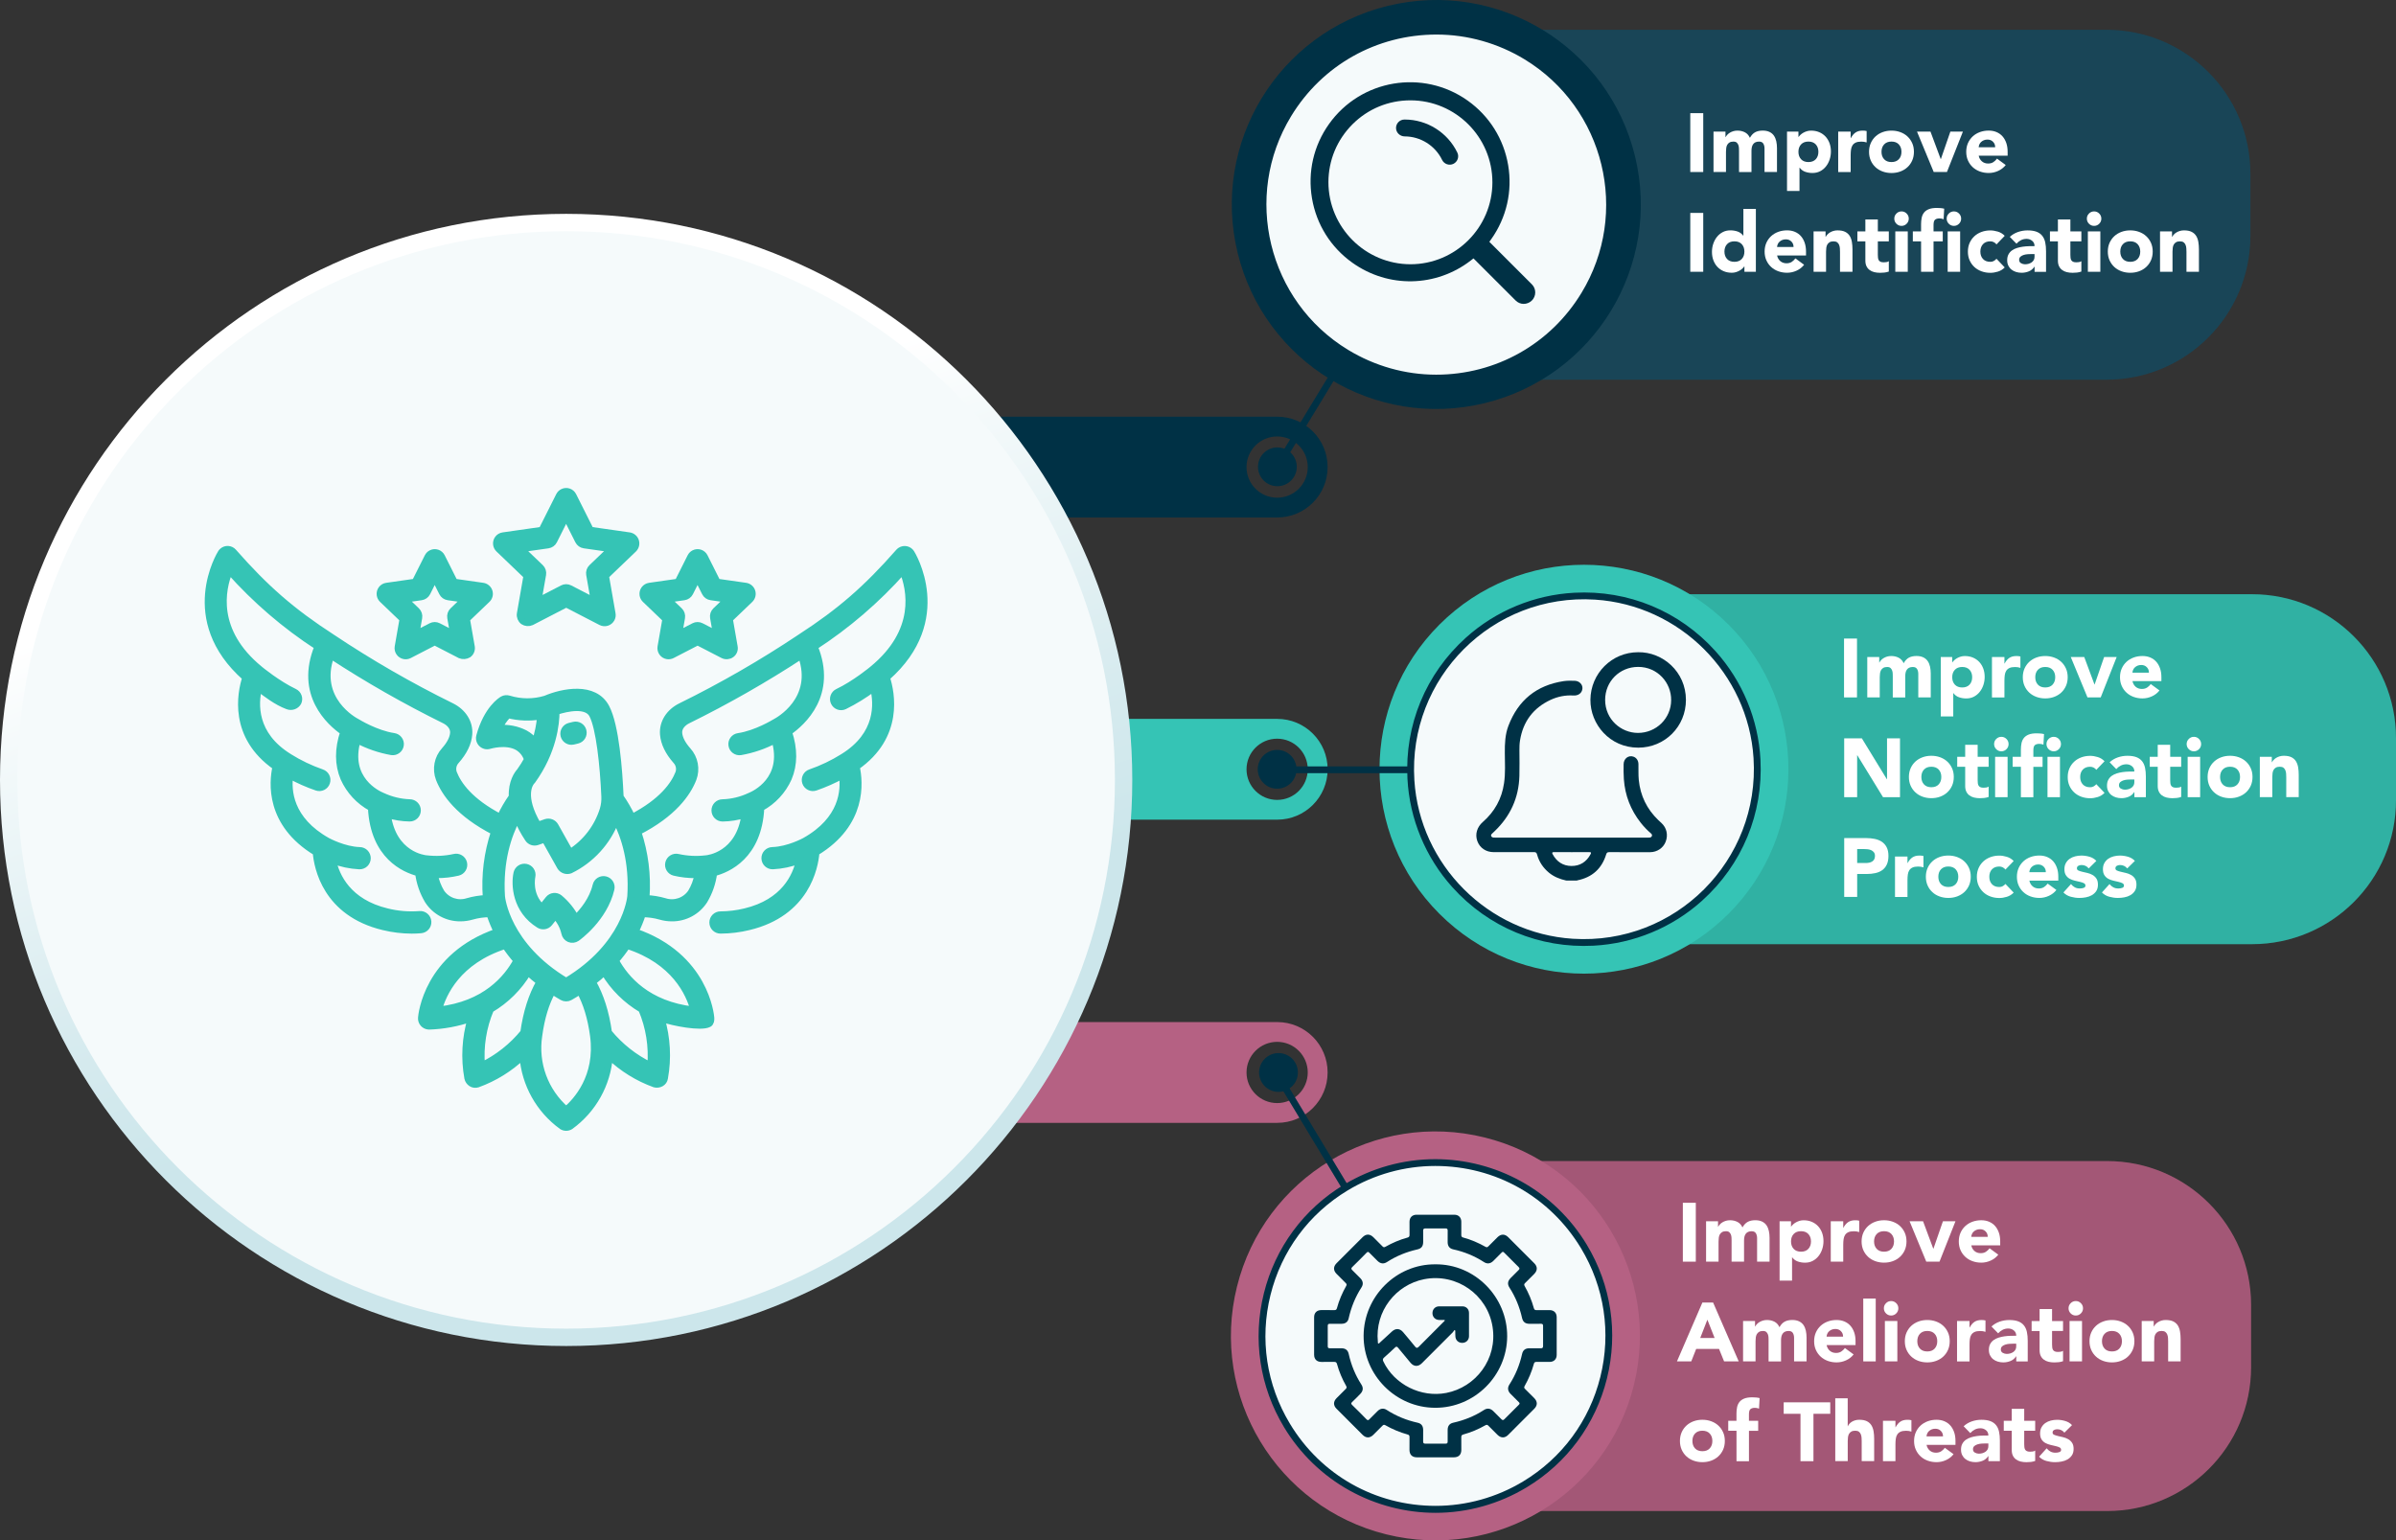 <?xml version="1.0" encoding="utf-8"?>
<!-- Generator: Adobe Illustrator 28.1.0, SVG Export Plug-In . SVG Version: 6.00 Build 0)  -->
<svg version="1.1" xmlns="http://www.w3.org/2000/svg" xmlns:xlink="http://www.w3.org/1999/xlink" x="0px" y="0px"
	 width="979.83px" height="630px" viewBox="0 0 979.83 630" enable-background="new 0 0 979.83 630" xml:space="preserve">
<rect x="0" y="0" width="979.83" height="630" fill="#333333" stroke="none"/>
<g id="Design_01">
	<g>
		<g>
			<path fill="#35C4B5" d="M920.96,386.15H634.44c-32.51,0-58.87-26.36-58.87-58.87v-25.38c0-32.51,26.36-58.87,58.87-58.87h286.52
				c32.51,0,58.87,26.36,58.87,58.87v25.38C979.83,359.8,953.47,386.15,920.96,386.15z"/>
		</g>
		<g opacity="0.1">
			<path d="M920.96,386.15H634.44c-32.51,0-58.87-26.36-58.87-58.87v-25.38c0-32.51,26.36-58.87,58.87-58.87h286.52
				c32.51,0,58.87,26.36,58.87,58.87v25.38C979.83,359.8,953.47,386.15,920.96,386.15z"/>
		</g>
		<g>
			<path fill="#003145" d="M861.42,155.3H574.9c-32.51,0-58.87-26.36-58.87-58.87V71.05c0-32.51,26.36-58.87,58.87-58.87h286.52
				c32.51,0,58.87,26.36,58.87,58.87v25.38C920.29,128.94,893.93,155.3,861.42,155.3z"/>
		</g>
		<g opacity="0.1">
			<path fill="#FFFFFF" d="M861.42,155.3H574.9c-32.51,0-58.87-26.36-58.87-58.87V71.05c0-32.51,26.36-58.87,58.87-58.87h286.52
				c32.51,0,58.87,26.36,58.87,58.87v25.38C920.29,128.94,893.93,155.3,861.42,155.3z"/>
		</g>
		<g>
			<path fill="#B56183" d="M861.7,617.98H575.18c-32.51,0-58.87-26.36-58.87-58.87v-25.38c0-32.51,26.36-58.87,58.87-58.87H861.7
				c32.51,0,58.87,26.36,58.87,58.87v25.38C920.57,591.62,894.21,617.98,861.7,617.98z"/>
		</g>
		<g opacity="0.1">
			<path d="M861.7,617.98H575.18c-32.51,0-58.87-26.36-58.87-58.87v-25.38c0-32.51,26.36-58.87,58.87-58.87H861.7
				c32.51,0,58.87,26.36,58.87,58.87v25.38C920.57,591.62,894.21,617.98,861.7,617.98z"/>
		</g>
		<g>
			<path fill="#35C4B5" d="M522.31,294.01H407.91v41.22h114.41c11.38,0,20.61-9.23,20.61-20.61v0
				C542.93,303.24,533.7,294.01,522.31,294.01z M522.28,327.15c-6.91,0-12.52-5.61-12.52-12.52c0-6.91,5.61-12.52,12.52-12.52
				c6.91,0,12.52,5.61,12.52,12.52C534.8,321.54,529.2,327.15,522.28,327.15z"/>
			<path fill="#003145" d="M522.31,170.42h-131.1v41.22h131.1c11.38,0,20.61-9.23,20.61-20.61v0
				C542.93,179.65,533.7,170.42,522.31,170.42z M522.28,203.55c-6.91,0-12.52-5.61-12.52-12.52c0-6.91,5.61-12.52,12.52-12.52
				c6.91,0,12.52,5.61,12.52,12.52C534.8,197.95,529.2,203.55,522.28,203.55z"/>
			<path fill="#B56183" d="M522.31,418.01h-131.1v41.22h131.1c11.38,0,20.61-9.23,20.61-20.61v0
				C542.93,427.24,533.7,418.01,522.31,418.01z M522.28,451.14c-6.91,0-12.52-5.61-12.52-12.52c0-6.91,5.61-12.52,12.52-12.52
				c6.91,0,12.52,5.61,12.52,12.52C534.8,445.54,529.2,451.14,522.28,451.14z"/>
		</g>
		<g>
			<circle fill="#003145" cx="522.38" cy="190.92" r="7.93"/>
			<path fill="#003145" d="M567.59,2.39L567.59,2.39c-44.87,10.93-72.38,56.16-61.46,101.03l0,0
				c10.93,44.87,56.16,72.38,101.03,61.46l0,0c44.87-10.93,72.38-56.16,61.46-101.03l0,0C657.69,18.98,612.46-8.53,567.59,2.39z"/>
			<path fill="#003145" d="M522.31,192.43c-0.25,0-0.5-0.07-0.72-0.2c-0.66-0.4-0.86-1.26-0.47-1.91l43.15-70.93
				c0.4-0.66,1.26-0.86,1.91-0.47c0.66,0.4,0.86,1.26,0.47,1.91l-43.15,70.93C523.24,192.19,522.78,192.43,522.31,192.43z"/>
			<g>
				<circle fill="#F5FAFB" cx="587.38" cy="83.64" r="70.89"/>
				<path fill="#003145" d="M587.31,156.02C587.31,156.02,587.31,156.02,587.31,156.02c-13.2,0-26.17-3.69-37.5-10.59
					c-16.49-10.03-28.09-25.91-32.66-44.67c-4.57-18.76-1.56-38.18,8.48-54.68c6.57-10.79,15.86-19.71,26.86-25.76
					c10.68-5.87,22.76-8.98,34.95-8.98c13.2,0,26.16,3.64,37.5,10.54c16.49,10.03,28.09,25.89,32.66,44.65
					c4.57,18.76,1.56,38.17-8.48,54.67c-6.57,10.79-15.86,19.75-26.86,25.8C611.59,152.87,599.5,156.02,587.31,156.02z
					 M587.44,14.13c-24.5,0-46.72,12.48-59.44,33.39c-19.92,32.74-9.48,75.62,23.25,95.54c10.9,6.63,23.36,10.18,36.05,10.18
					c0,0,0,0,0,0c24.5,0,46.72-12.53,59.43-33.44c19.92-32.74,9.48-75.6-23.25-95.52C612.6,17.66,600.13,14.13,587.44,14.13z"/>
			</g>
		</g>
		<g>
			<circle fill="#003145" cx="522.28" cy="314.63" r="7.93"/>
			<path fill="#35C4B5" d="M706.88,255.47L706.88,255.47c-32.65-32.65-85.6-32.65-118.25,0l0,0c-32.65,32.65-32.65,85.6,0,118.25
				l0,0c32.65,32.65,85.6,32.65,118.25,0l0,0C739.53,341.06,739.53,288.12,706.88,255.47z"/>
			<path fill="#003145" d="M635.22,316.22H520.75c-0.77,0-1.39-0.62-1.39-1.39s0.62-1.39,1.39-1.39h114.47
				c0.77,0,1.39,0.62,1.39,1.39S635.99,316.22,635.22,316.22z"/>
			<g>
				
					<ellipse transform="matrix(0.707 -0.707 0.707 0.707 -32.73 550.17)" fill="#F5FAFB" cx="647.75" cy="314.59" rx="70.86" ry="70.91"/>
				<path fill="#003145" d="M651.66,386.77c-22.07,1.16-42.93-7.49-57.72-23.91c-10.99-12.21-17.51-27.94-18.37-44.35
					c-1.16-22.06,7.49-42.93,23.91-57.72c12.21-10.99,27.94-17.51,44.35-18.37c22.06-1.16,42.93,7.48,57.72,23.9
					c11,12.21,17.52,27.94,18.38,44.35c1.16,22.07-7.48,42.94-23.9,57.73C683.81,379.39,668.08,385.91,651.66,386.77z
					 M652.29,245.24c-41.89-2.68-76.57,32-73.89,73.89c2.21,34.63,30.18,62.59,64.81,64.81c41.89,2.68,76.57-32,73.89-73.89
					C714.89,275.43,686.92,247.46,652.29,245.24z"/>
			</g>
		</g>
		<g>
			
				<ellipse transform="matrix(0.241 -0.971 0.971 0.241 -29.147 840.268)" fill="#003145" cx="522.54" cy="438.77" rx="7.93" ry="7.93"/>
			<path fill="#B56183" d="M668.16,566.5L668.16,566.5c11.12-44.82-16.2-90.17-61.02-101.29l0,0
				c-44.82-11.12-90.17,16.2-101.29,61.02l0,0c-11.12,44.82,16.2,90.17,61.02,101.29l0,0C611.69,638.64,657.04,611.32,668.16,566.5z
				"/>
			<path fill="#003145" d="M568.48,517.46c-0.47,0-0.93-0.24-1.19-0.67l-46.48-77.15c-0.4-0.66-0.18-1.51,0.47-1.91
				c0.66-0.4,1.51-0.18,1.91,0.47l46.48,77.15c0.4,0.66,0.18,1.51-0.47,1.91C568.98,517.4,568.73,517.46,568.48,517.46z"/>
			<g>
				
					<ellipse transform="matrix(0.707 -0.707 0.707 0.707 -214.408 575.101)" fill="#F5FAFB" cx="587" cy="546.36" rx="70.89" ry="70.89"/>
				<path fill="#003145" d="M587.07,618.72C587.07,618.72,587.07,618.72,587.07,618.72c-12.25,0-24.38-3.16-35.09-9.08
					c-11.04-6.1-20.34-15.09-26.89-25.96c-9.96-16.54-12.89-35.97-8.24-54.71c4.65-18.74,16.32-34.55,32.85-44.51
					c11.27-6.79,24.14-10.38,37.23-10.38c12.24,0,24.38,3.13,35.09,9.05c11.04,6.1,20.34,15.07,26.89,25.94
					c9.96,16.54,12.89,35.96,8.24,54.7c-4.65,18.74-16.32,34.58-32.85,44.54C613.03,615.1,600.16,618.72,587.07,618.72z
					 M586.94,476.86c-12.58,0-24.96,3.45-35.79,9.98c-15.9,9.58-27.12,24.78-31.59,42.79c-4.47,18.02-1.66,36.7,7.92,52.6
					c12.69,21.07,34.97,33.64,59.6,33.64c12.58,0,24.96-3.45,35.79-9.98c15.9-9.58,27.12-24.78,31.59-42.79
					c4.47-18.02,1.66-36.7-7.92-52.6C633.84,489.44,611.56,476.86,586.94,476.86z"/>
			</g>
			<g>
				<path fill="#003145" d="M586.93,596.02c-2.5,0-5,0.01-7.51,0c-1.94-0.01-3-1.08-3.02-3.03c-0.01-1.75-0.02-3.51,0.01-5.26
					c0.01-0.59-0.19-0.89-0.76-1.04c-3.21-0.88-6.26-2.17-9.15-3.81c-0.52-0.29-0.81-0.15-1.17,0.22c-1.23,1.26-2.47,2.5-3.72,3.72
					c-1.41,1.39-2.97,1.41-4.38,0.01c-3.58-3.55-7.14-7.11-10.68-10.69c-1.35-1.36-1.33-2.93,0.02-4.31
					c1.23-1.25,2.47-2.5,3.72-3.72c0.4-0.39,0.54-0.69,0.23-1.25c-1.63-2.86-2.91-5.88-3.78-9.06c-0.17-0.61-0.48-0.82-1.11-0.81
					c-1.75,0.04-3.51,0.02-5.26,0.01c-1.88-0.02-2.97-1.09-2.97-2.97c-0.01-5.1-0.01-10.2,0-15.31c0-1.81,1.11-2.9,2.92-2.92
					c1.79-0.02,3.57-0.03,5.36,0.01c0.59,0.01,0.89-0.19,1.04-0.76c0.87-3.22,2.18-6.26,3.81-9.15c0.29-0.52,0.16-0.8-0.21-1.17
					c-1.26-1.23-2.5-2.47-3.72-3.72c-1.39-1.41-1.41-2.97-0.02-4.38c3.53-3.55,7.06-7.09,10.62-10.62c1.45-1.44,2.99-1.42,4.45,0.01
					c1.25,1.23,2.5,2.47,3.72,3.73c0.39,0.4,0.69,0.43,1.18,0.16c2.87-1.62,5.88-2.91,9.06-3.77c0.61-0.17,0.82-0.48,0.81-1.1
					c-0.03-1.79-0.03-3.57-0.01-5.36c0.02-1.76,1.11-2.87,2.86-2.88c5.17-0.02,10.33-0.02,15.5,0c1.7,0.01,2.8,1.12,2.82,2.82
					c0.03,1.82,0.03,3.64,0,5.46c-0.01,0.59,0.19,0.89,0.76,1.04c3.22,0.86,6.25,2.18,9.15,3.81c0.52,0.29,0.8,0.16,1.17-0.21
					c1.22-1.26,2.47-2.5,3.72-3.72c1.41-1.38,2.98-1.41,4.38-0.02c3.57,3.55,7.14,7.11,10.68,10.69c1.35,1.36,1.33,2.93-0.01,4.31
					c-1.25,1.28-2.51,2.55-3.79,3.79c-0.4,0.39-0.43,0.69-0.16,1.18c1.62,2.87,2.9,5.88,3.77,9.06c0.17,0.61,0.47,0.82,1.1,0.81
					c1.79-0.04,3.57-0.03,5.36-0.01c1.76,0.02,2.87,1.11,2.88,2.86c0.02,5.17,0.02,10.33,0,15.5c-0.01,1.7-1.12,2.8-2.82,2.82
					c-1.82,0.03-3.64,0.03-5.46,0c-0.59-0.01-0.89,0.19-1.04,0.76c-0.88,3.21-2.17,6.26-3.81,9.15c-0.29,0.52-0.16,0.8,0.21,1.17
					c1.26,1.23,2.5,2.47,3.73,3.72c1.39,1.41,1.41,2.98,0.01,4.38c-3.55,3.58-7.11,7.14-10.68,10.69c-1.36,1.35-2.94,1.32-4.31-0.01
					c-1.25-1.23-2.5-2.47-3.72-3.72c-0.39-0.4-0.69-0.54-1.25-0.23c-2.86,1.63-5.88,2.91-9.06,3.78c-0.61,0.17-0.82,0.47-0.81,1.1
					c0.04,1.75,0.02,3.51,0.01,5.26c-0.02,1.88-1.09,2.96-2.97,2.97C592.07,596.03,589.5,596.02,586.93,596.02z M586.96,590.42
					c1.4,0,2.8-0.02,4.19,0.01c0.63,0.01,0.87-0.21,0.86-0.85c-0.03-1.59-0.02-3.18,0-4.78c0.01-1.6,0.75-2.6,2.3-2.94
					c4.48-1,8.67-2.68,12.54-5.19c1.36-0.88,2.64-0.69,3.81,0.44c1.12,1.09,2.23,2.18,3.31,3.31c0.47,0.5,0.8,0.47,1.27-0.01
					c1.93-1.97,3.88-3.93,5.86-5.86c0.51-0.49,0.37-0.76-0.05-1.16c-1.15-1.11-2.27-2.23-3.38-3.38c-1.08-1.11-1.26-2.44-0.42-3.74
					c2.5-3.86,4.2-8.05,5.2-12.53c0.35-1.57,1.33-2.31,2.92-2.32c1.56-0.01,3.12-0.03,4.68,0.01c0.7,0.02,0.98-0.19,0.98-0.94
					c-0.03-2.73-0.03-5.46,0-8.19c0.01-0.68-0.23-0.92-0.91-0.9c-1.56,0.03-3.12,0.02-4.68,0.01c-1.66-0.01-2.63-0.74-3-2.36
					c-1-4.45-2.68-8.61-5.16-12.45c-0.91-1.41-0.72-2.67,0.46-3.88c1.07-1.09,2.14-2.18,3.24-3.24c0.46-0.45,0.56-0.77,0.05-1.27
					c-2-1.95-3.97-3.93-5.93-5.93c-0.39-0.4-0.64-0.4-1.02,0c-1.13,1.17-2.28,2.32-3.44,3.45c-1.12,1.09-2.45,1.29-3.74,0.46
					c-3.89-2.52-8.1-4.24-12.63-5.23c-1.5-0.33-2.24-1.34-2.26-2.87c-0.02-1.59-0.03-3.19,0.01-4.78c0.01-0.67-0.22-0.92-0.9-0.91
					c-2.73,0.03-5.46,0.03-8.19,0c-0.75-0.01-0.95,0.27-0.94,0.98c0.04,1.49,0.02,2.99,0.01,4.48c-0.01,1.81-0.68,2.75-2.42,3.14
					c-4.42,1-8.54,2.67-12.35,5.13c-1.4,0.91-2.7,0.73-3.9-0.44c-1.12-1.09-2.22-2.19-3.31-3.31c-0.41-0.43-0.68-0.55-1.16-0.05
					c-1.92,1.98-3.88,3.93-5.86,5.86c-0.48,0.47-0.5,0.8,0,1.27c1.13,1.08,2.22,2.19,3.31,3.31c1.09,1.12,1.31,2.44,0.47,3.73
					c-2.53,3.92-4.25,8.17-5.26,12.72c-0.32,1.44-1.35,2.17-2.84,2.18c-1.59,0.02-3.19,0.03-4.78,0c-0.65-0.01-0.94,0.17-0.93,0.88
					c0.03,2.76,0.02,5.53,0,8.29c0,0.63,0.22,0.87,0.85,0.85c1.59-0.03,3.18-0.02,4.78,0c1.6,0.01,2.59,0.74,2.94,2.3
					c1,4.49,2.69,8.67,5.19,12.54c0.88,1.36,0.69,2.64-0.44,3.81c-1.09,1.12-2.18,2.23-3.31,3.3c-0.47,0.45-0.56,0.73-0.04,1.23
					c1.98,1.92,3.94,3.88,5.86,5.86c0.5,0.51,0.78,0.45,1.23-0.03c1.1-1.15,2.23-2.28,3.38-3.38c1.08-1.04,2.4-1.23,3.66-0.42
					c3.9,2.51,8.11,4.23,12.63,5.23c1.57,0.35,2.27,1.33,2.29,2.95c0.02,1.56,0.03,3.12-0.01,4.68c-0.02,0.74,0.26,0.97,0.97,0.94
					C584.3,590.39,585.63,590.42,586.96,590.42z"/>
				<path fill="#003145" d="M586.95,517.09c16.13-0.18,29.47,13.28,29.4,29.45c-0.07,16.02-13.28,29.28-29.46,29.22
					c-16.09-0.05-29.34-13.32-29.25-29.52C557.75,530.15,571.02,516.97,586.95,517.09z M595.13,544.19
					c-0.12-0.07-0.25-0.14-0.37-0.21c-0.23,0.32-0.42,0.67-0.69,0.95c-4.2,4.21-8.4,8.42-12.62,12.62
					c-1.51,1.51-3.29,1.41-4.64-0.22c-1.69-2.02-3.38-4.04-5.04-6.08c-0.43-0.53-0.73-0.68-1.3-0.13c-1.45,1.4-2.94,2.75-4.45,4.09
					c-0.56,0.49-0.63,0.92-0.31,1.6c4.53,9.47,15.43,14.87,25.73,12.88c11.98-2.31,21.04-13.79,18.93-27.07
					c-2.09-13.14-14.73-22.03-27.95-19.45c-11.55,2.25-20.25,13.08-18.95,25.63c0.02,0.24-0.1,0.58,0.24,0.67
					c0.25,0.07,0.39-0.2,0.55-0.35c1.68-1.53,3.34-3.08,5.03-4.61c1.51-1.36,3.2-1.23,4.51,0.33c1.63,1.94,3.28,3.87,4.86,5.85
					c0.58,0.73,0.93,0.72,1.58,0.07c3.33-3.38,6.7-6.72,10.05-10.08c0.21-0.21,0.55-0.36,0.54-0.84c-0.79,0-1.56,0.02-2.33,0
					c-1.57-0.06-2.68-1.2-2.7-2.75c-0.01-1.6,1.1-2.81,2.72-2.82c3.18-0.03,6.37-0.03,9.56,0c1.52,0.02,2.65,1.14,2.66,2.67
					c0.03,3.18,0.03,6.37,0,9.56c-0.02,1.58-1.19,2.69-2.73,2.71c-1.6,0.02-2.78-1.09-2.84-2.71
					C595.11,545.73,595.13,544.96,595.13,544.19z"/>
			</g>
		</g>
		<g>
			<circle fill="#F5FAFB" cx="231.52" cy="318.98" r="230.99"/>
			<circle fill="#F5FAFB" cx="231.52" cy="318.98" r="230.99"/>
			
				<linearGradient id="SVGID_00000055692133478033877300000007120500610959336372_" gradientUnits="userSpaceOnUse" x1="153.43" y1="94.17" x2="307.347" y2="537.264">
				<stop  offset="0.241" style="stop-color:#FFFFFF"/>
				<stop  offset="0.333" style="stop-color:#F3F9FA"/>
				<stop  offset="0.58" style="stop-color:#D7EBEF"/>
				<stop  offset="0.723" style="stop-color:#CCE6EB"/>
			</linearGradient>
			<path fill="url(#SVGID_00000055692133478033877300000007120500610959336372_)" d="M231.52,87.46C103.66,87.46,0,191.11,0,318.98
				S103.66,550.5,231.52,550.5s231.52-103.66,231.52-231.52S359.39,87.46,231.52,87.46z M231.52,543.4
				C107.58,543.4,7.1,442.92,7.1,318.98S107.58,94.56,231.52,94.56s224.42,100.48,224.42,224.42S355.47,543.4,231.52,543.4z"/>
		</g>
		<g display="none">
			
				<ellipse transform="matrix(0.987 -0.163 0.163 0.987 -65.735 20.104)" display="inline" fill="#003145" cx="89.9" cy="411.47" rx="19.53" ry="19.53"/>
			<circle display="inline" fill="#35C4B5" cx="227.89" cy="160.88" r="19.53"/>
			
				<ellipse transform="matrix(0.707 -0.707 0.707 0.707 -183.793 379.23)" display="inline" fill="#B56183" cx="365.87" cy="411.47" rx="19.53" ry="19.53"/>
			<path display="inline" fill="#1D1D1B" d="M89.9,413.07c-0.26,0-0.52-0.06-0.77-0.2c-0.77-0.42-1.05-1.39-0.63-2.16l25-45.4
				c0.42-0.77,1.39-1.05,2.16-0.63c0.77,0.42,1.05,1.39,0.63,2.16l-25,45.4C91,412.77,90.46,413.07,89.9,413.07z"/>
			<path display="inline" fill="#1D1D1B" d="M202.35,208.85c-0.26,0-0.52-0.06-0.77-0.2c-0.77-0.42-1.05-1.39-0.63-2.16l25.54-46.38
				c0.42-0.77,1.39-1.05,2.16-0.63c0.77,0.42,1.05,1.39,0.63,2.16l-25.54,46.38C203.46,208.55,202.91,208.85,202.35,208.85z"/>
			<path display="inline" fill="#1D1D1B" d="M365.86,415.78H313.3c-0.88,0-1.59-0.71-1.59-1.59c0-0.88,0.71-1.59,1.59-1.59h52.56
				c0.88,0,1.59,0.71,1.59,1.59C367.45,415.07,366.74,415.78,365.86,415.78z"/>
			<path display="inline" fill="#1D1D1B" d="M141.68,415.78H89.52c-0.88,0-1.59-0.71-1.59-1.59c0-0.88,0.71-1.59,1.59-1.59h52.16
				c0.88,0,1.59,0.71,1.59,1.59C143.27,415.07,142.56,415.78,141.68,415.78z"/>
			<path display="inline" fill="#1D1D1B" d="M253.42,208.85c-0.56,0-1.11-0.3-1.4-0.82l-25.53-46.38c-0.42-0.77-0.14-1.74,0.63-2.16
				c0.77-0.42,1.74-0.14,2.16,0.63l25.53,46.38c0.42,0.77,0.14,1.74-0.63,2.16C253.94,208.79,253.68,208.85,253.42,208.85z"/>
			<path display="inline" fill="#1D1D1B" d="M365.85,413.07c-0.56,0-1.11-0.3-1.4-0.83l-24.99-45.4c-0.42-0.77-0.14-1.74,0.63-2.16
				c0.77-0.42,1.74-0.14,2.16,0.63l24.99,45.4c0.42,0.77,0.14,1.74-0.63,2.16C366.37,413,366.11,413.07,365.85,413.07z"/>
			<circle display="inline" cx="227.89" cy="160.88" r="6.35"/>
			
				<ellipse transform="matrix(0.707 -0.707 0.707 0.707 -183.793 379.23)" display="inline" cx="365.87" cy="411.47" rx="6.35" ry="6.35"/>
			
				<ellipse transform="matrix(0.379 -0.925 0.925 0.379 -324.949 338.72)" display="inline" cx="89.9" cy="411.47" rx="6.35" ry="6.35"/>
		</g>
		<g>
			<path fill="#35C4B5" stroke="#35C4B5" stroke-width="2.696" stroke-miterlimit="10" d="M372.65,226.13
				c-0.95-1.49-2.93-1.92-4.42-0.97c-0.25,0.16-0.48,0.36-0.68,0.58c-13.16,14.99-24.06,24.45-40.19,34.9
				c-0.01,0.01-0.02,0.02-0.03,0.03c-0.01,0.01-0.03,0.01-0.04,0.02c-15.64,10.44-31.94,19.84-48.81,28.14
				c-4.84,2.35-7.61,6.76-7.23,11.5c0.29,3.58,2.04,7.22,5.21,10.81c1.27,1.35,1.68,3.31,1.05,5.05
				c-1.86,4.77-6.68,11.64-19.02,18.06c-1.36-2.93-2.98-5.74-4.84-8.39c0-0.15,0-0.29,0-0.44c-0.46-10.29-1.81-28.66-5.77-36.12
				c-4.82-9.08-17.81-6.46-24.84-3.44c-4.87,1.46-10.07,1.44-14.94-0.06c-0.85-0.27-1.77-0.18-2.55,0.26
				c-0.65,0.37-6.4,3.9-9.44,14.99c-0.47,1.7,0.54,3.46,2.24,3.93c0.59,0.16,1.22,0.15,1.8-0.03c0.07-0.02,6.73-2.04,11.44,0.56
				c1.95,1.12,3.4,2.94,4.05,5.1c-0.92,1.67-1.94,3.29-3.05,4.84c-0.93,1.02-3.44,4.37-3.18,10.36c-1.87,2.66-3.5,5.48-4.87,8.42
				c-12.34-6.42-17.16-13.29-19.02-18.06c-0.63-1.75-0.22-3.7,1.05-5.05c3.17-3.59,4.93-7.22,5.21-10.81
				c0.38-4.74-2.39-9.14-7.23-11.5c-16.87-8.3-33.18-17.7-48.81-28.14c-0.01-0.01-0.03-0.01-0.04-0.02
				c-0.01-0.01-0.02-0.02-0.04-0.03c-16.14-10.45-27.03-19.91-40.19-34.9c-1.17-1.33-3.19-1.46-4.51-0.29
				c-0.23,0.2-0.42,0.43-0.58,0.68c-0.18,0.27-16.95,27.26,10.03,51.05c-2.03,6.3-5.59,23.95,12.37,36.46
				c-1.42,6.35-2.96,23.22,16.45,34.99c0.52,6.16,4.03,24.81,27.55,30.46c3.79,0.93,7.68,1.4,11.58,1.42c1.25,0,2.5-0.05,3.73-0.16
				c1.76-0.13,3.09-1.66,2.96-3.42c-0.13-1.76-1.66-3.09-3.42-2.96c-0.03,0-0.06,0-0.09,0.01c-4.45,0.34-8.93-0.03-13.27-1.11
				c-16.02-3.85-20.76-14.53-22.16-20.96c3.46,1.33,7.12,2.1,10.82,2.29h0.1c1.77,0.03,3.22-1.39,3.24-3.15s-1.39-3.22-3.15-3.24
				c-6.49-0.2-13.05-3.76-13.22-3.85c-15.58-8.73-16.21-20.74-15.34-26.78c3.52,1.93,7.2,3.55,11,4.86
				c1.67,0.56,3.49-0.33,4.05-2.01c0.56-1.67-0.33-3.49-2.01-4.05l0,0c-4.68-1.63-9.17-3.77-13.38-6.4
				c-0.01-0.01-0.02-0.01-0.03-0.02c-0.01-0.01-0.02-0.02-0.03-0.03c-14.63-9.08-13.91-21.72-12.38-28.05
				c2.98,2.19,7.22,5.61,11.89,7.32c1.6,0.61,3.41-0.04,4.26-1.52c0.75-1.6,0.07-3.5-1.52-4.26c-6.96-3.29-14.11-9.22-14.18-9.28
				l-0.01-0.01l-0.01-0.01C87.1,258.03,90.8,241.02,93.84,233.5c10.59,11.9,22.72,22.33,36.08,31
				c-7.95,19.43,4.91,30.96,10.56,34.88c-2.32,6.94-2.29,13.29,0.09,18.91c2.32,5.16,6.27,9.42,11.25,12.12
				c0.96,19.73,13.64,25.16,19.28,26.6c0.5,4.01,1.83,7.86,3.91,11.33c2.91,4.5,7.93,7.19,13.28,7.13c1.58,0,3.16-0.23,4.68-0.67
				c2.37-0.68,4.83-1.03,7.3-1.02c0.81,2.52,1.82,4.97,3.02,7.33c-28.74,9.93-30.92,34.11-31,35.18c-0.13,1.76,1.19,3.3,2.95,3.43
				c0.08,0.01,0.16,0.01,0.24,0.01h0.14c5.78-0.2,11.49-1.27,16.95-3.15c-2.34,7.9-2.8,16.23-1.33,24.34
				c0.19,0.89,0.73,1.66,1.49,2.16c0.77,0.5,1.73,0.61,2.6,0.32c6.87-2.49,13.15-6.38,18.45-11.42c0.87,11.43,6.72,21.9,16,28.64
				c1.06,0.69,2.44,0.69,3.5,0c9.28-6.74,15.13-17.21,15.99-28.65c5.29,5.04,11.57,8.93,18.45,11.42c0.88,0.22,1.81,0.11,2.6-0.32
				c0.81-0.44,1.37-1.24,1.49-2.16c1.47-8.11,1.01-16.44-1.33-24.34c4.81,1.7,16.22,3.89,19.39,2.19c0.81-0.43,0.96-1.55,0.89-2.47
				c-0.08-1.06-2.26-25.25-31.01-35.18c1.2-2.36,2.21-4.81,3.01-7.33c2.47,0,4.93,0.34,7.3,1.02c1.52,0.44,3.09,0.67,4.68,0.67
				c5.36,0.06,10.37-2.63,13.28-7.13c2.08-3.46,3.41-7.32,3.91-11.33c5.64-1.44,18.32-6.87,19.27-26.6
				c4.98-2.7,8.93-6.95,11.25-12.12c2.38-5.62,2.41-11.97,0.09-18.91c5.65-3.93,18.51-15.45,10.56-34.88
				c13.36-8.67,25.49-19.1,36.08-31c3.05,7.53,6.74,24.53-12.38,40.21l-0.01,0.01l-0.01,0.01c-0.07,0.06-7.2,5.98-14.18,9.28
				c-1.6,0.76-2.28,2.66-1.52,4.26c0.75,1.6,2.66,2.28,4.26,1.52c4.18-2.07,8.16-4.52,11.89-7.32c1.53,6.34,2.25,18.97-12.38,28.05
				c-0.01,0.01-0.02,0.02-0.03,0.02s-0.02,0.01-0.03,0.02c-4.21,2.63-8.7,4.78-13.39,6.4c-1.67,0.56-2.57,2.38-2.01,4.05
				c0.56,1.67,2.38,2.57,4.05,2.01l0,0c3.8-1.31,7.48-2.93,11-4.86c0.87,6.05,0.23,18.05-15.33,26.77
				c-0.11,0.06-6.66,3.65-13.23,3.85c-1.77,0.03-3.18,1.48-3.15,3.24c0.03,1.77,1.48,3.18,3.24,3.15h0.1
				c3.7-0.19,7.36-0.96,10.82-2.29c-1.4,6.43-6.14,17.12-22.16,20.96c-3.3,0.81-6.67,1.22-10.07,1.24h-0.02
				c-1.77,0-3.2,1.43-3.2,3.2c0,1.77,1.43,3.2,3.2,3.2l0,0h0.02c3.9-0.02,7.78-0.49,11.56-1.42c23.53-5.65,27.04-24.29,27.55-30.46
				c19.41-11.76,17.87-28.64,16.45-34.99c17.96-12.51,14.4-30.16,12.37-36.46C389.6,253.39,372.83,226.4,372.65,226.13
				L372.65,226.13z M198.79,367.06c0,0.05,0.02,0.18,0.04,0.35c-2.59,0.11-5.15,0.53-7.64,1.25c-4.01,1.28-8.39-0.23-10.75-3.72
				c-1.32-2.2-2.24-4.63-2.7-7.16c0.26,0,0.51,0.01,0.78,0.01c2.96,0.02,5.91-0.31,8.79-0.99c1.72-0.42,2.76-2.16,2.34-3.87
				c-0.42-1.72-2.16-2.76-3.87-2.34c-3.71,0.82-7.53,1.01-11.31,0.57c-0.03,0-0.06,0-0.1,0s-0.07-0.02-0.11-0.02
				c-0.6-0.05-13.51-1.37-15.76-17.96c2.93,0.92,5.98,1.41,9.05,1.45c1.77,0,3.2-1.43,3.2-3.2s-1.43-3.2-3.2-3.2
				c-3.86-0.13-7.65-1.05-11.15-2.69c-0.03-0.02-0.06-0.02-0.09-0.03c-0.05-0.02-0.09-0.05-0.14-0.07
				c-1.6-0.66-14.64-6.6-10.02-22.75c4.4,2.32,9.14,3.94,14.04,4.8c1.75,0.24,3.36-0.99,3.6-2.74c0.24-1.73-0.96-3.33-2.69-3.59
				c-7.34-1.07-14.95-5.77-15.03-5.82c-0.04-0.02-0.08-0.04-0.12-0.06c-0.04-0.02-0.07-0.05-0.12-0.07
				c-0.73-0.38-16.94-9.02-10.46-27.1c14.91,9.75,30.41,18.58,46.39,26.46c1.89,0.92,3.85,2.78,3.65,5.24
				c-0.17,2.17-1.39,4.55-3.63,7.08c-2.87,3.14-3.72,7.63-2.22,11.61c2.28,5.87,8.08,14.27,22.58,21.69
				C199.26,348.85,198.12,357.98,198.79,367.06L198.79,367.06z M227.47,291.03c4.48-1.5,12.44-3.1,14.77,1.28
				c2.85,5.38,4.47,20.78,5.02,33.4c0.09,1.79-0.13,3.59-0.64,5.31c-2.25,7.29-7.02,13.54-13.47,17.62l-6.1-10.87
				c-0.77-1.33-2.37-1.94-3.84-1.46l-3.22,1.12c-7.11-12.04-3.13-17.14-2.75-17.58c0.16-0.13,0.3-0.29,0.41-0.47
				C226.33,307.37,227.45,295.96,227.47,291.03L227.47,291.03z M214.65,299.9c-3.27-1.65-6.94-2.36-10.58-2.04
				c0.91-2.04,2.18-3.9,3.75-5.48c4.31,1.08,8.79,1.26,13.17,0.53c-0.26,3.57-0.98,7.09-2.15,10.47
				C217.68,301.96,216.26,300.78,214.65,299.9L214.65,299.9z M211.49,334.64c1.21,2.94,2.71,5.75,4.47,8.39
				c0.8,1.23,2.33,1.75,3.72,1.27l3.11-1.08l6.34,11.31c0.85,1.36,2.54,1.93,4.04,1.38c8.63-4.22,15.33-11.58,18.73-20.58
				c3.5,6.84,6.86,17.24,5.98,31.21c-0.07,0.83-2.05,20.18-26.36,34.76c-24.32-14.58-26.29-33.93-26.36-34.7
				C204.25,352.14,207.84,341.51,211.49,334.64z M179.39,413.02c1.77-6.58,7.7-20.01,27.2-26.28c1.43,2.14,3,4.19,4.7,6.13
				C207.3,400.24,198.34,410.88,179.39,413.02L179.39,413.02z M196.98,435.8c-0.66-7.84,0.59-15.73,3.66-22.98
				c6.29-3.7,11.55-8.93,15.29-15.19c1.45,1.34,3.02,2.68,4.73,4c-3.2,5.53-5.39,12.45-6.54,20.63
				C209.46,427.96,203.61,432.58,196.98,435.8L196.98,435.8z M231.53,453.9c-8.68-7.53-12.89-19-11.13-30.36
				c0.98-7.29,2.84-13.38,5.53-18.2c1.28,0.83,2.61,1.64,4.01,2.45c0.98,0.56,2.18,0.56,3.16,0c1.41-0.8,2.73-1.62,4.01-2.45
				c2.68,4.82,4.55,10.92,5.53,18.2C244.92,440.49,235.58,450.45,231.53,453.9L231.53,453.9z M266.06,435.8
				c-6.63-3.22-12.48-7.84-17.15-13.54c-1.14-8.17-3.34-15.1-6.54-20.63c1.71-1.32,3.28-2.65,4.73-4c3.74,6.27,9,11.49,15.29,15.19
				C265.47,420.07,266.73,427.96,266.06,435.8L266.06,435.8z M283.66,413.02c-18.95-2.14-27.92-12.8-31.9-20.15
				c1.7-1.94,3.27-3.99,4.7-6.13C275.96,393.01,281.89,406.44,283.66,413.02L283.66,413.02z M317.22,295.22
				c-0.05,0.02-0.08,0.06-0.13,0.08c-0.04,0.02-0.08,0.03-0.12,0.06c-0.08,0.05-7.69,4.75-15.03,5.82c-1.75,0.25-2.96,1.88-2.7,3.62
				c0.25,1.75,1.88,2.96,3.62,2.7l0,0c4.9-0.86,9.64-2.48,14.04-4.8c4.62,16.15-8.42,22.09-10.01,22.75
				c-0.05,0.02-0.1,0.05-0.16,0.08c-0.03,0.01-0.06,0.02-0.09,0.03c-3.49,1.65-7.29,2.56-11.14,2.68c-1.77,0-3.2,1.43-3.2,3.2
				s1.43,3.2,3.2,3.2c3.07-0.04,6.12-0.53,9.05-1.45c-2.24,16.59-15.16,17.91-15.74,17.96c-0.04,0-0.08,0.01-0.12,0.02
				c-0.04,0-0.07,0-0.1,0c-3.78,0.44-7.6,0.25-11.31-0.57c-1.72-0.42-3.45,0.63-3.87,2.34c-0.42,1.72,0.63,3.45,2.34,3.87
				c2.88,0.68,5.83,1.01,8.79,0.99c0.27,0,0.53,0,0.78-0.01c-0.46,2.53-1.38,4.95-2.7,7.16c-2.36,3.49-6.74,5-10.75,3.72
				c-2.49-0.72-5.05-1.14-7.64-1.25c0.02-0.2,0.04-0.34,0.04-0.4c0.66-9.07-0.49-18.18-3.37-26.8c14.51-7.42,20.3-15.82,22.59-21.7
				c1.5-3.98,0.64-8.47-2.22-11.61c-2.24-2.53-3.45-4.91-3.63-7.08c-0.2-2.46,1.76-4.32,3.65-5.24
				c15.98-7.87,31.47-16.71,46.39-26.46C334.15,286.2,317.94,294.84,317.22,295.22L317.22,295.22z"/>
			<path fill="#35C4B5" stroke="#35C4B5" stroke-width="2.696" stroke-miterlimit="10" d="M259.95,221.27
				c-0.37-1.16-1.38-2.01-2.59-2.19l-15.88-2.27l-7.09-14.12c-0.79-1.58-2.71-2.22-4.29-1.42c-0.62,0.31-1.11,0.81-1.42,1.42
				l-7.09,14.12l-15.88,2.27c-1.75,0.25-2.96,1.87-2.71,3.62c0.1,0.71,0.44,1.36,0.95,1.86l11.46,10.98l-2.7,15.48
				c-0.18,1.19,0.3,2.39,1.26,3.13c1,0.65,2.27,0.75,3.36,0.26l14.22-7.35l14.22,7.35c1.57,0.81,3.5,0.2,4.31-1.37
				c0.32-0.62,0.43-1.33,0.31-2.02l-2.7-15.48l11.46-10.98C260,223.72,260.32,222.44,259.95,221.27L259.95,221.27z M242,232.1
				c-0.77,0.74-1.12,1.81-0.94,2.86l1.89,10.82l-9.96-5.15c-0.92-0.48-2.01-0.48-2.94,0l-9.96,5.15l1.89-10.82
				c0.18-1.05-0.17-2.12-0.94-2.86l-7.95-7.61l11.03-1.57c1.04-0.15,1.94-0.79,2.41-1.73l4.98-9.93l4.99,9.93
				c0.47,0.94,1.37,1.58,2.41,1.73l11.03,1.57L242,232.1z"/>
			<path fill="#35C4B5" stroke="#35C4B5" stroke-width="2.696" stroke-miterlimit="10" d="M200.06,241.89
				c-0.37-1.16-1.38-2.01-2.59-2.19l-11.63-1.66l-5.19-10.34c-0.79-1.58-2.71-2.22-4.29-1.42c-0.62,0.31-1.11,0.81-1.42,1.42
				l-5.19,10.34l-11.64,1.66c-1.75,0.25-2.96,1.87-2.71,3.62c0.1,0.71,0.44,1.36,0.95,1.86l8.38,8.03l-1.98,11.33
				c-0.3,1.74,0.86,3.4,2.6,3.7c0.69,0.12,1.4,0.01,2.02-0.31l10.41-5.38l10.41,5.38c1.1,0.45,2.34,0.35,3.36-0.26
				c0.98-0.71,1.47-1.93,1.26-3.13l-1.98-11.33l8.38-8.03C200.11,244.34,200.43,243.06,200.06,241.89L200.06,241.89z M185.19,249.77
				c-0.77,0.74-1.12,1.81-0.94,2.86l1.16,6.66l-6.16-3.18c-0.92-0.48-2.01-0.48-2.94,0l-6.16,3.18l1.16-6.66
				c0.18-1.05-0.17-2.12-0.94-2.86l-4.87-4.66l6.78-0.97c1.04-0.15,1.94-0.79,2.41-1.73l3.08-6.14l3.09,6.14
				c0.47,0.94,1.37,1.58,2.41,1.73l6.78,0.97L185.19,249.77z"/>
			<path fill="#35C4B5" stroke="#35C4B5" stroke-width="2.696" stroke-miterlimit="10" d="M307.54,241.89
				c-0.37-1.16-1.38-2.01-2.59-2.19l-11.63-1.66l-5.19-10.34c-0.79-1.58-2.71-2.22-4.29-1.42c-0.62,0.31-1.11,0.81-1.42,1.42
				l-5.19,10.34l-11.63,1.66c-1.75,0.25-2.96,1.87-2.71,3.62c0.1,0.71,0.44,1.36,0.95,1.86l8.38,8.03l-1.98,11.33
				c-0.3,1.74,0.86,3.4,2.6,3.7c0.69,0.12,1.4,0.01,2.02-0.31l10.42-5.38l10.42,5.38c1.08,0.53,2.37,0.43,3.36-0.26
				c1-0.7,1.49-1.93,1.26-3.13l-1.98-11.33l8.38-8.03C307.59,244.33,307.91,243.06,307.54,241.89L307.54,241.89z M292.67,249.77
				c-0.77,0.74-1.12,1.81-0.94,2.86l1.16,6.66l-6.16-3.18c-0.92-0.48-2.01-0.48-2.94,0l-6.16,3.18l1.16-6.66
				c0.18-1.05-0.17-2.12-0.94-2.86l-4.87-4.66l6.78-0.97c1.04-0.15,1.93-0.79,2.4-1.73l3.09-6.14l3.09,6.14
				c0.47,0.94,1.37,1.58,2.41,1.73l6.78,0.97L292.67,249.77z"/>
			<path fill="#35C4B5" stroke="#35C4B5" stroke-width="2.696" stroke-miterlimit="10" d="M220.48,378.26
				c1.37,0.84,3.16,0.54,4.17-0.72l2.45-3.05c1.88,1.99,3.19,4.44,3.8,7.11c0.2,1.07,0.92,1.98,1.92,2.41
				c1.01,0.41,2.16,0.28,3.06-0.34c0.46-0.32,11.18-7.97,14.03-20.05c0.42-1.72-0.63-3.45-2.34-3.87c-1.72-0.42-3.45,0.63-3.87,2.34
				c0,0.02-0.01,0.04-0.01,0.05c-1.39,5.88-5.3,10.6-8.17,13.42c-1.68-3.19-3.97-6.02-6.74-8.33c-1.38-1.09-3.38-0.87-4.48,0.5
				l-2.72,3.39c-5.52-5.09-4.07-12.29-3.99-12.67c0.37-1.73-0.73-3.43-2.46-3.79c-1.7-0.36-3.38,0.7-3.78,2.39
				C210.29,361.79,210.81,372.31,220.48,378.26L220.48,378.26z"/>
			<path fill="#35C4B5" stroke="#35C4B5" stroke-width="2.696" stroke-miterlimit="10" d="M233.69,303.27
				c0.26,0,0.51-0.03,0.77-0.09l1.68-0.41c1.72-0.42,2.76-2.15,2.34-3.87c-0.42-1.72-2.15-2.76-3.87-2.34l-1.68,0.41
				c-1.72,0.42-2.77,2.15-2.35,3.86C230.94,302.27,232.22,303.27,233.69,303.27L233.69,303.27z"/>
		</g>
	</g>
	<g transform="translate(0 70)">
		<g transform="translate(815.549 2934.441)">
			<g transform="translate(0 0.377)">
				<g>
					<g>
						<path fill="#003145" d="M-221.18-2937.81c-1.7,0.83-3.78,0.12-4.62-1.59c-2.82-5.85-8.83-9.63-15.32-9.63
							c-1.9-0.01-3.53-1.53-3.53-3.45c0-1.91,1.56-3.45,3.45-3.45h0.12c9.1,0,17.53,5.29,21.49,13.5
							C-218.75-2940.73-219.46-2938.66-221.18-2937.81z"/>
					</g>
				</g>
				<g>
					<g>
						<path fill="#003145" d="M-189.06-2888.49l-0.09-0.09l-17.34-17.34l0.73-1.02c6.3-8.86,8.77-19.63,6.96-30.35
							c-1.82-10.71-7.69-20.08-16.55-26.38c-18.27-13-43.73-8.7-56.72,9.59c-6.3,8.86-8.76,19.63-6.95,30.35
							c1.81,10.71,7.69,20.08,16.54,26.38c14.71,10.46,34.2,10.06,48.48-0.99l1.02-0.8l17.2,17.19c0.89,0.9,2.06,1.41,3.3,1.42
							c1.2,0,2.43-0.46,3.33-1.33C-187.28-2883.67-187.25-2886.65-189.06-2888.49z M-238.74-2896.74
							c-18.48-0.03-33.53-15.08-33.56-33.56c0.01-4.48,0.89-8.82,2.55-12.83c1.67-4.02,4.13-7.69,7.29-10.86
							c6.34-6.33,14.74-9.79,23.69-9.79c0,0,0.01,0,0.03,0c18.49,0.01,33.52,15.08,33.5,33.56
							C-205.27-2911.78-220.29-2896.75-238.74-2896.74z"/>
					</g>
				</g>
			</g>
		</g>
	</g>
	<g>
		<path fill="#003145" d="M640.46,360.12c-2.57-0.58-4.99-1.52-7.05-3.23c-2.38-1.98-4.03-4.45-4.84-7.44
			c-0.2-0.72-0.5-0.95-1.25-0.95c-5.5,0.03-10.99,0.02-16.49,0.01c-3.16,0-5.67-1.72-6.69-4.53c-1.01-2.8-0.11-5.74,2.24-7.79
			c4.83-4.21,7.76-9.5,8.69-15.86c0.61-4.14,0.35-8.31,0.32-12.46c-0.03-3.76,0.12-7.49,1.47-11.03
			c3.98-10.44,11.47-16.57,22.55-18.26c1.51-0.23,3.03-0.19,4.54-0.15c1.92,0.05,3.34,1.54,3.17,3.24c-0.19,1.85-1.73,2.9-3.68,2.78
			c-3.23-0.2-6.36,0.41-9.3,1.77c-7.12,3.31-11.3,8.89-12.54,16.63c-0.22,1.34-0.25,2.72-0.24,4.09c0.02,3.46,0.08,6.93-0.01,10.39
			c-0.24,8.94-3.69,16.47-10.15,22.64c-0.35,0.34-0.72,0.66-1.06,1c-0.27,0.26-0.49,0.55-0.32,0.97c0.15,0.39,0.48,0.54,0.85,0.6
			c0.27,0.04,0.54,0.03,0.82,0.03c20.8,0,41.61,0,62.41,0c0.21,0,0.43,0,0.64-0.01c0.45-0.03,0.84-0.19,1-0.66
			c0.14-0.43-0.06-0.77-0.38-1.04c-1.53-1.3-2.91-2.75-4.16-4.33c-4.15-5.25-6.46-11.2-6.93-17.88c-0.14-2.04-0.14-4.07-0.1-6.1
			c0.04-2.3,1.98-3.77,3.97-3.1c1.26,0.42,2.05,1.57,2.09,3.01c0.06,2.18-0.08,4.37,0.14,6.55c0.65,6.43,3.3,11.87,7.93,16.35
			c0.44,0.42,0.89,0.82,1.34,1.24c2.14,1.96,2.8,4.91,1.72,7.67c-0.99,2.55-3.5,4.25-6.33,4.26c-5.59,0.01-11.18,0.01-16.76-0.01
			c-0.68,0-1.01,0.18-1.22,0.88c-1.8,5.87-5.73,9.42-11.76,10.64c-0.09,0.02-0.17,0.06-0.25,0.1
			C643.37,360.12,641.91,360.12,640.46,360.12z M642.77,348.52c-2.43,0-4.85,0.01-7.28-0.01c-0.67-0.01-0.92,0.15-0.56,0.83
			c1.65,3.06,4.22,4.8,7.68,4.83c3.53,0.03,6.18-1.67,7.85-4.83c0.34-0.63,0.22-0.84-0.51-0.83
			C647.56,348.54,645.16,348.52,642.77,348.52z"/>
		<path fill="#003145" d="M669.9,266.75c10.02-0.17,19.53,7.93,19.55,19.48c0.02,10.87-8.58,19.55-19.51,19.55
			c-11.65,0-19.64-9.6-19.55-19.6C650.5,275.42,659.12,266.75,669.9,266.75z M683.41,286.35c0.08-7.15-5.58-13.6-13.49-13.6
			c-7.6,0-13.51,5.95-13.51,13.49c0.01,7.99,6.48,13.49,13.4,13.51C677.32,299.77,683.4,293.78,683.41,286.35z"/>
	</g>
	<g>
		<path fill="#FFFFFF" d="M691.23,46.28h5.3v24.07h-5.3V46.28z"/>
		<path fill="#FFFFFF" d="M700.72,53.83h4.9v2.24h0.07c0.16-0.32,0.39-0.63,0.68-0.95c0.29-0.32,0.65-0.6,1.05-0.85
			c0.41-0.25,0.87-0.45,1.39-0.61s1.09-0.24,1.7-0.24c1.16,0,2.18,0.24,3.08,0.71c0.9,0.48,1.57,1.22,2.02,2.24
			c0.59-1.06,1.3-1.82,2.14-2.28c0.84-0.45,1.87-0.68,3.09-0.68c1.11,0,2.05,0.19,2.81,0.56c0.76,0.37,1.36,0.88,1.8,1.53
			c0.44,0.65,0.76,1.41,0.95,2.28c0.19,0.87,0.29,1.81,0.29,2.81v9.76h-5.1v-9.62c0-0.77-0.16-1.43-0.49-1.99
			c-0.33-0.56-0.91-0.83-1.75-0.83c-0.59,0-1.08,0.1-1.48,0.29c-0.4,0.19-0.71,0.46-0.95,0.8s-0.41,0.74-0.51,1.19
			c-0.1,0.45-0.15,0.93-0.15,1.43v8.74h-5.1v-8.74c0-0.29-0.01-0.66-0.03-1.09c-0.02-0.43-0.1-0.84-0.24-1.22s-0.36-0.71-0.66-0.99
			c-0.31-0.27-0.75-0.41-1.34-0.41c-0.66,0-1.19,0.12-1.6,0.36c-0.41,0.24-0.72,0.56-0.94,0.95s-0.36,0.84-0.42,1.34
			c-0.07,0.5-0.1,1.02-0.1,1.56v8.23h-5.1V53.83z"/>
		<path fill="#FFFFFF" d="M730.77,53.83h4.69V56h0.07c0.2-0.29,0.47-0.59,0.8-0.9c0.33-0.31,0.71-0.58,1.16-0.83
			c0.44-0.25,0.92-0.45,1.45-0.61c0.52-0.16,1.08-0.24,1.67-0.24c1.22,0,2.33,0.21,3.33,0.63c1,0.42,1.85,1.01,2.57,1.77
			c0.71,0.76,1.26,1.66,1.65,2.7c0.38,1.04,0.58,2.19,0.58,3.43c0,1.16-0.18,2.26-0.53,3.31c-0.35,1.05-0.85,1.99-1.5,2.81
			c-0.65,0.82-1.43,1.47-2.36,1.95c-0.93,0.49-1.98,0.73-3.16,0.73c-1.07,0-2.06-0.17-2.97-0.49s-1.67-0.89-2.26-1.68h-0.07v9.52
			h-5.1V53.83z M735.46,62.09c0,1.25,0.36,2.26,1.07,3.03s1.72,1.16,3.01,1.16s2.29-0.39,3.01-1.16c0.71-0.77,1.07-1.78,1.07-3.03
			c0-1.25-0.36-2.25-1.07-3.03c-0.71-0.77-1.72-1.16-3.01-1.16s-2.29,0.39-3.01,1.16C735.82,59.83,735.46,60.84,735.46,62.09z"/>
		<path fill="#FFFFFF" d="M751.72,53.83h5.1v2.65h0.07c0.54-1.02,1.19-1.79,1.94-2.29s1.69-0.77,2.82-0.77
			c0.29,0,0.59,0.01,0.88,0.03c0.29,0.02,0.57,0.07,0.82,0.14v4.66c-0.36-0.11-0.72-0.2-1.07-0.25c-0.35-0.06-0.72-0.08-1.11-0.08
			c-0.97,0-1.75,0.14-2.31,0.41c-0.57,0.27-1,0.65-1.31,1.14c-0.31,0.49-0.5,1.07-0.59,1.75c-0.09,0.68-0.14,1.43-0.14,2.24v6.9
			h-5.1V53.83z"/>
		<path fill="#FFFFFF" d="M764.33,62.09c0-1.31,0.24-2.5,0.71-3.57c0.48-1.06,1.13-1.98,1.96-2.74c0.83-0.76,1.8-1.34,2.92-1.75
			c1.12-0.41,2.32-0.61,3.59-0.61c1.27,0,2.46,0.2,3.59,0.61c1.12,0.41,2.1,0.99,2.92,1.75c0.83,0.76,1.48,1.67,1.96,2.74
			c0.48,1.07,0.71,2.26,0.71,3.57c0,1.31-0.24,2.5-0.71,3.57s-1.13,1.98-1.96,2.74c-0.83,0.76-1.8,1.34-2.92,1.75
			c-1.12,0.41-2.32,0.61-3.59,0.61c-1.27,0-2.46-0.2-3.59-0.61c-1.12-0.41-2.1-0.99-2.92-1.75c-0.83-0.76-1.48-1.67-1.96-2.74
			C764.57,64.59,764.33,63.4,764.33,62.09z M769.43,62.09c0,1.25,0.36,2.26,1.07,3.03s1.72,1.16,3.01,1.16s2.29-0.39,3.01-1.16
			s1.07-1.78,1.07-3.03c0-1.25-0.36-2.25-1.07-3.03c-0.71-0.77-1.72-1.16-3.01-1.16s-2.29,0.39-3.01,1.16
			C769.79,59.83,769.43,60.84,769.43,62.09z"/>
		<path fill="#FFFFFF" d="M783.95,53.83h5.51l4.18,11.22h0.07l3.88-11.22h5.13l-6.53,16.52h-5.41L783.95,53.83z"/>
		<path fill="#FFFFFF" d="M820.23,67.49c-0.82,1.04-1.85,1.85-3.09,2.41c-1.25,0.57-2.54,0.85-3.88,0.85c-1.27,0-2.46-0.2-3.59-0.61
			c-1.12-0.41-2.1-0.99-2.92-1.75c-0.83-0.76-1.48-1.67-1.96-2.74c-0.48-1.07-0.71-2.26-0.71-3.57c0-1.31,0.24-2.5,0.71-3.57
			c0.48-1.06,1.13-1.98,1.96-2.74c0.83-0.76,1.8-1.34,2.92-1.75c1.12-0.41,2.32-0.61,3.59-0.61c1.18,0,2.25,0.2,3.21,0.61
			c0.96,0.41,1.78,0.99,2.45,1.75c0.67,0.76,1.18,1.67,1.55,2.74c0.36,1.07,0.54,2.26,0.54,3.57v1.6h-11.83
			c0.2,0.98,0.65,1.75,1.33,2.33c0.68,0.58,1.52,0.87,2.52,0.87c0.84,0,1.55-0.19,2.12-0.56c0.58-0.37,1.08-0.86,1.51-1.45
			L820.23,67.49z M815.91,60.22c0.02-0.86-0.26-1.6-0.85-2.21c-0.59-0.61-1.35-0.92-2.28-0.92c-0.57,0-1.07,0.09-1.5,0.27
			c-0.43,0.18-0.8,0.41-1.11,0.7c-0.31,0.28-0.54,0.61-0.71,0.99s-0.27,0.77-0.29,1.17H815.91z"/>
		<path fill="#FFFFFF" d="M691.23,87.08h5.3v24.07h-5.3V87.08z"/>
		<path fill="#FFFFFF" d="M718.06,111.15h-4.69v-2.18h-0.07c-0.2,0.29-0.47,0.59-0.8,0.9c-0.33,0.31-0.71,0.58-1.16,0.83
			c-0.44,0.25-0.93,0.45-1.46,0.61c-0.53,0.16-1.08,0.24-1.65,0.24c-1.22,0-2.33-0.21-3.33-0.63c-1-0.42-1.85-1.01-2.57-1.77
			s-1.26-1.66-1.65-2.7c-0.39-1.04-0.58-2.19-0.58-3.43c0-1.16,0.17-2.26,0.53-3.31c0.35-1.05,0.85-1.99,1.5-2.81
			c0.65-0.82,1.43-1.47,2.36-1.96c0.93-0.49,1.98-0.73,3.16-0.73c1.06,0,2.06,0.17,2.97,0.49c0.92,0.33,1.67,0.89,2.26,1.68h0.07
			V85.45h5.1V111.15z M713.36,102.89c0-1.25-0.36-2.25-1.07-3.03c-0.71-0.77-1.72-1.16-3.01-1.16s-2.29,0.39-3.01,1.16
			c-0.71,0.77-1.07,1.78-1.07,3.03c0,1.25,0.36,2.26,1.07,3.03s1.72,1.16,3.01,1.16s2.29-0.39,3.01-1.16
			S713.36,104.14,713.36,102.89z"/>
		<path fill="#FFFFFF" d="M737.78,108.29c-0.82,1.04-1.85,1.85-3.09,2.41c-1.25,0.57-2.54,0.85-3.88,0.85
			c-1.27,0-2.46-0.2-3.59-0.61c-1.12-0.41-2.1-0.99-2.92-1.75c-0.83-0.76-1.48-1.67-1.96-2.74c-0.48-1.07-0.71-2.26-0.71-3.57
			c0-1.31,0.24-2.5,0.71-3.57c0.48-1.06,1.13-1.98,1.96-2.74c0.83-0.76,1.8-1.34,2.92-1.75c1.12-0.41,2.32-0.61,3.59-0.61
			c1.18,0,2.25,0.2,3.21,0.61c0.96,0.41,1.78,0.99,2.45,1.75c0.67,0.76,1.18,1.67,1.55,2.74c0.36,1.07,0.54,2.26,0.54,3.57v1.6
			h-11.83c0.2,0.98,0.65,1.75,1.33,2.33c0.68,0.58,1.52,0.87,2.52,0.87c0.84,0,1.55-0.19,2.12-0.56c0.58-0.37,1.08-0.86,1.51-1.45
			L737.78,108.29z M733.46,101.02c0.02-0.86-0.26-1.6-0.85-2.21c-0.59-0.61-1.35-0.92-2.28-0.92c-0.57,0-1.07,0.09-1.5,0.27
			c-0.43,0.18-0.8,0.41-1.11,0.7c-0.31,0.28-0.54,0.61-0.71,0.99s-0.27,0.77-0.29,1.17H733.46z"/>
		<path fill="#FFFFFF" d="M741.65,94.63h4.9v2.24h0.07c0.16-0.32,0.39-0.63,0.68-0.95c0.29-0.32,0.65-0.6,1.05-0.85
			c0.41-0.25,0.87-0.45,1.39-0.61s1.09-0.24,1.7-0.24c1.29,0,2.33,0.2,3.13,0.6c0.79,0.4,1.41,0.95,1.85,1.65
			c0.44,0.7,0.74,1.53,0.9,2.48c0.16,0.95,0.24,1.98,0.24,3.09v9.11h-5.1v-8.09c0-0.48-0.02-0.97-0.05-1.48
			c-0.03-0.51-0.14-0.98-0.31-1.41c-0.17-0.43-0.43-0.78-0.78-1.05s-0.86-0.41-1.51-0.41s-1.19,0.12-1.6,0.36
			c-0.41,0.24-0.72,0.56-0.94,0.95s-0.36,0.84-0.42,1.34c-0.07,0.5-0.1,1.02-0.1,1.56v8.23h-5.1V94.63z"/>
		<path fill="#FFFFFF" d="M772.42,98.71h-4.49v5.51c0,0.45,0.02,0.87,0.07,1.24s0.15,0.7,0.31,0.97c0.16,0.27,0.4,0.48,0.73,0.63
			c0.33,0.15,0.77,0.22,1.31,0.22c0.27,0,0.63-0.03,1.07-0.08c0.44-0.06,0.78-0.19,1-0.39v4.25c-0.57,0.2-1.16,0.34-1.77,0.41
			c-0.61,0.07-1.21,0.1-1.8,0.1c-0.86,0-1.66-0.09-2.38-0.27c-0.73-0.18-1.36-0.47-1.9-0.87c-0.54-0.4-0.97-0.91-1.28-1.55
			c-0.31-0.63-0.46-1.41-0.46-2.31v-7.85h-3.26v-4.08h3.26v-4.9h5.1v4.9h4.49V98.71z"/>
		<path fill="#FFFFFF" d="M774.66,89.42c0-0.82,0.29-1.51,0.87-2.09s1.27-0.87,2.09-0.87s1.51,0.29,2.09,0.87s0.87,1.27,0.87,2.09
			s-0.29,1.51-0.87,2.09c-0.58,0.58-1.27,0.87-2.09,0.87s-1.51-0.29-2.09-0.87C774.95,90.94,774.66,90.24,774.66,89.42z
			 M775.07,94.63h5.1v16.52h-5.1V94.63z"/>
		<path fill="#FFFFFF" d="M785.61,98.71h-3.37v-4.08h3.37V91.7c0-0.91,0.08-1.76,0.24-2.57c0.16-0.8,0.46-1.51,0.92-2.12
			c0.45-0.61,1.11-1.09,1.96-1.44c0.85-0.35,1.97-0.53,3.35-0.53c0.52,0,1.03,0.02,1.53,0.07c0.5,0.05,0.99,0.12,1.46,0.24
			l-0.24,4.32c-0.29-0.11-0.57-0.2-0.82-0.26c-0.25-0.06-0.53-0.08-0.85-0.08c-0.82,0-1.43,0.18-1.84,0.53s-0.61,1.07-0.61,2.16
			v2.62h3.77v4.08h-3.77v12.44h-5.1V98.71z M796.08,89.42c0-0.82,0.29-1.51,0.87-2.09s1.27-0.87,2.09-0.87s1.51,0.29,2.09,0.87
			s0.87,1.27,0.87,2.09s-0.29,1.51-0.87,2.09c-0.58,0.58-1.27,0.87-2.09,0.87s-1.51-0.29-2.09-0.87
			C796.37,90.94,796.08,90.24,796.08,89.42z M796.49,94.63h5.1v16.52h-5.1V94.63z"/>
		<path fill="#FFFFFF" d="M816.45,99.96c-0.25-0.36-0.6-0.66-1.05-0.9c-0.45-0.24-0.94-0.36-1.46-0.36c-1.29,0-2.29,0.39-3.01,1.16
			c-0.71,0.77-1.07,1.78-1.07,3.03c0,1.25,0.36,2.26,1.07,3.03s1.72,1.16,3.01,1.16c0.57,0,1.05-0.12,1.46-0.37
			c0.41-0.25,0.76-0.54,1.05-0.88l3.37,3.54c-0.79,0.82-1.73,1.39-2.8,1.72c-1.08,0.33-2.1,0.49-3.08,0.49
			c-1.27,0-2.46-0.2-3.59-0.61c-1.12-0.41-2.1-0.99-2.92-1.75c-0.83-0.76-1.48-1.67-1.96-2.74c-0.48-1.07-0.71-2.26-0.71-3.57
			c0-1.31,0.24-2.5,0.71-3.57c0.48-1.06,1.13-1.98,1.96-2.74c0.83-0.76,1.8-1.34,2.92-1.75c1.12-0.41,2.32-0.61,3.59-0.61
			c0.97,0,2,0.17,3.08,0.49c1.08,0.33,2.01,0.9,2.8,1.72L816.45,99.96z"/>
		<path fill="#FFFFFF" d="M832.02,109.08h-0.07c-0.57,0.88-1.32,1.52-2.26,1.9s-1.93,0.58-2.97,0.58c-0.77,0-1.51-0.11-2.23-0.32
			c-0.71-0.22-1.34-0.54-1.89-0.97s-0.97-0.96-1.29-1.6c-0.32-0.63-0.48-1.37-0.48-2.21c0-0.95,0.17-1.76,0.53-2.41
			c0.35-0.66,0.83-1.2,1.43-1.63c0.6-0.43,1.29-0.77,2.06-1c0.77-0.24,1.57-0.41,2.4-0.53c0.83-0.11,1.65-0.18,2.48-0.2
			c0.83-0.02,1.59-0.03,2.29-0.03c0-0.91-0.32-1.63-0.97-2.16c-0.65-0.53-1.41-0.8-2.29-0.8c-0.84,0-1.6,0.18-2.29,0.53
			c-0.69,0.35-1.31,0.83-1.85,1.44l-2.72-2.79c0.95-0.88,2.06-1.55,3.33-1.99s2.58-0.66,3.94-0.66c1.5,0,2.72,0.19,3.69,0.56
			c0.96,0.37,1.73,0.92,2.31,1.65c0.58,0.73,0.98,1.62,1.21,2.67c0.23,1.05,0.34,2.27,0.34,3.66v8.4h-4.69V109.08z M830.76,103.91
			c-0.39,0-0.87,0.02-1.45,0.05c-0.58,0.03-1.13,0.13-1.67,0.29s-0.99,0.4-1.36,0.71c-0.37,0.32-0.56,0.76-0.56,1.33
			c0,0.61,0.26,1.07,0.78,1.36c0.52,0.29,1.07,0.44,1.63,0.44c0.5,0,0.98-0.07,1.45-0.2c0.46-0.14,0.88-0.33,1.24-0.58
			c0.36-0.25,0.65-0.57,0.87-0.95c0.22-0.39,0.32-0.84,0.32-1.36v-1.09H830.76z"/>
		<path fill="#FFFFFF" d="M851.16,98.71h-4.49v5.51c0,0.45,0.02,0.87,0.07,1.24s0.15,0.7,0.31,0.97c0.16,0.27,0.4,0.48,0.73,0.63
			c0.33,0.15,0.77,0.22,1.31,0.22c0.27,0,0.63-0.03,1.07-0.08c0.44-0.06,0.78-0.19,1-0.39v4.25c-0.57,0.2-1.16,0.34-1.77,0.41
			c-0.61,0.07-1.21,0.1-1.8,0.1c-0.86,0-1.66-0.09-2.38-0.27c-0.73-0.18-1.36-0.47-1.9-0.87c-0.54-0.4-0.97-0.91-1.28-1.55
			c-0.31-0.63-0.46-1.41-0.46-2.31v-7.85h-3.26v-4.08h3.26v-4.9h5.1v4.9h4.49V98.71z"/>
		<path fill="#FFFFFF" d="M853.41,89.42c0-0.82,0.29-1.51,0.87-2.09s1.27-0.87,2.09-0.87s1.51,0.29,2.09,0.87s0.87,1.27,0.87,2.09
			s-0.29,1.51-0.87,2.09c-0.58,0.58-1.27,0.87-2.09,0.87s-1.51-0.29-2.09-0.87C853.7,90.94,853.41,90.24,853.41,89.42z
			 M853.82,94.63h5.1v16.52h-5.1V94.63z"/>
		<path fill="#FFFFFF" d="M861.98,102.89c0-1.31,0.24-2.5,0.71-3.57c0.48-1.06,1.13-1.98,1.96-2.74c0.83-0.76,1.8-1.34,2.92-1.75
			c1.12-0.41,2.32-0.61,3.59-0.61c1.27,0,2.46,0.2,3.59,0.61c1.12,0.41,2.1,0.99,2.92,1.75c0.83,0.76,1.48,1.67,1.96,2.74
			c0.48,1.07,0.71,2.26,0.71,3.57c0,1.31-0.24,2.5-0.71,3.57s-1.13,1.98-1.96,2.74c-0.83,0.76-1.8,1.34-2.92,1.75
			c-1.12,0.41-2.32,0.61-3.59,0.61c-1.27,0-2.46-0.2-3.59-0.61c-1.12-0.41-2.1-0.99-2.92-1.75c-0.83-0.76-1.48-1.67-1.96-2.74
			C862.21,105.39,861.98,104.2,861.98,102.89z M867.08,102.89c0,1.25,0.36,2.26,1.07,3.03s1.72,1.16,3.01,1.16s2.29-0.39,3.01-1.16
			s1.07-1.78,1.07-3.03c0-1.25-0.36-2.25-1.07-3.03c-0.71-0.77-1.72-1.16-3.01-1.16s-2.29,0.39-3.01,1.16
			C867.43,100.63,867.08,101.64,867.08,102.89z"/>
		<path fill="#FFFFFF" d="M883.33,94.63h4.9v2.24h0.07c0.16-0.32,0.39-0.63,0.68-0.95c0.29-0.32,0.65-0.6,1.05-0.85
			c0.41-0.25,0.87-0.45,1.39-0.61s1.09-0.24,1.7-0.24c1.29,0,2.33,0.2,3.13,0.6c0.79,0.4,1.41,0.95,1.85,1.65
			c0.44,0.7,0.74,1.53,0.9,2.48c0.16,0.95,0.24,1.98,0.24,3.09v9.11h-5.1v-8.09c0-0.48-0.02-0.97-0.05-1.48
			c-0.03-0.51-0.14-0.98-0.31-1.41c-0.17-0.43-0.43-0.78-0.78-1.05s-0.86-0.41-1.51-0.41s-1.19,0.12-1.6,0.36
			c-0.41,0.24-0.72,0.56-0.94,0.95s-0.36,0.84-0.42,1.34c-0.07,0.5-0.1,1.02-0.1,1.56v8.23h-5.1V94.63z"/>
	</g>
	<g>
		<g>
			<path fill="#FFFFFF" d="M754.11,261.16h5.3v24.07h-5.3V261.16z"/>
			<path fill="#FFFFFF" d="M763.6,268.71h4.9v2.24h0.07c0.16-0.32,0.39-0.63,0.68-0.95c0.29-0.32,0.65-0.6,1.05-0.85
				c0.41-0.25,0.87-0.45,1.39-0.61c0.52-0.16,1.09-0.24,1.7-0.24c1.16,0,2.18,0.24,3.08,0.71c0.9,0.48,1.57,1.22,2.02,2.24
				c0.59-1.07,1.3-1.82,2.14-2.28c0.84-0.45,1.87-0.68,3.09-0.68c1.11,0,2.05,0.19,2.81,0.56c0.76,0.37,1.36,0.88,1.8,1.53
				c0.44,0.65,0.76,1.41,0.95,2.28c0.19,0.87,0.29,1.81,0.29,2.81v9.76h-5.1v-9.62c0-0.77-0.16-1.43-0.49-1.99
				c-0.33-0.55-0.91-0.83-1.75-0.83c-0.59,0-1.08,0.1-1.48,0.29c-0.4,0.19-0.71,0.46-0.95,0.8c-0.24,0.34-0.41,0.74-0.51,1.19
				c-0.1,0.45-0.15,0.93-0.15,1.43v8.74h-5.1v-8.74c0-0.29-0.01-0.66-0.03-1.09c-0.02-0.43-0.1-0.84-0.24-1.22s-0.36-0.71-0.66-0.99
				c-0.31-0.27-0.75-0.41-1.34-0.41c-0.66,0-1.19,0.12-1.6,0.36s-0.72,0.56-0.94,0.95s-0.36,0.84-0.42,1.34
				c-0.07,0.5-0.1,1.02-0.1,1.56v8.23h-5.1V268.71z"/>
			<path fill="#FFFFFF" d="M793.65,268.71h4.69v2.18h0.07c0.2-0.29,0.47-0.6,0.8-0.9c0.33-0.31,0.71-0.58,1.16-0.83
				c0.44-0.25,0.92-0.45,1.45-0.61c0.52-0.16,1.08-0.24,1.67-0.24c1.22,0,2.33,0.21,3.33,0.63c1,0.42,1.85,1.01,2.57,1.77
				c0.71,0.76,1.26,1.66,1.65,2.7c0.38,1.04,0.58,2.19,0.58,3.43c0,1.16-0.18,2.26-0.53,3.32c-0.35,1.05-0.85,1.99-1.5,2.8
				c-0.65,0.82-1.43,1.47-2.36,1.96s-1.98,0.73-3.16,0.73c-1.07,0-2.06-0.17-2.97-0.49s-1.67-0.89-2.26-1.68h-0.07v9.52h-5.1V268.71
				z M798.35,276.97c0,1.25,0.36,2.26,1.07,3.03c0.71,0.77,1.72,1.16,3.01,1.16s2.29-0.38,3.01-1.16c0.71-0.77,1.07-1.78,1.07-3.03
				c0-1.25-0.36-2.26-1.07-3.03c-0.71-0.77-1.72-1.16-3.01-1.16s-2.29,0.39-3.01,1.16S798.35,275.73,798.35,276.97z"/>
			<path fill="#FFFFFF" d="M814.6,268.71h5.1v2.65h0.07c0.54-1.02,1.19-1.79,1.94-2.29s1.69-0.76,2.82-0.76
				c0.29,0,0.59,0.01,0.88,0.03c0.29,0.02,0.57,0.07,0.82,0.14v4.66c-0.36-0.11-0.72-0.2-1.07-0.26c-0.35-0.06-0.72-0.08-1.11-0.08
				c-0.97,0-1.75,0.14-2.31,0.41c-0.57,0.27-1,0.65-1.31,1.14c-0.31,0.49-0.5,1.07-0.59,1.75c-0.09,0.68-0.14,1.43-0.14,2.24v6.9
				h-5.1V268.71z"/>
			<path fill="#FFFFFF" d="M827.21,276.97c0-1.31,0.24-2.5,0.71-3.57c0.48-1.07,1.13-1.98,1.96-2.74c0.83-0.76,1.8-1.34,2.92-1.75
				c1.12-0.41,2.32-0.61,3.59-0.61c1.27,0,2.46,0.2,3.59,0.61c1.12,0.41,2.1,0.99,2.92,1.75c0.83,0.76,1.48,1.67,1.96,2.74
				s0.71,2.26,0.71,3.57s-0.24,2.5-0.71,3.57c-0.48,1.07-1.13,1.98-1.96,2.74c-0.83,0.76-1.8,1.34-2.92,1.75s-2.32,0.61-3.59,0.61
				c-1.27,0-2.46-0.2-3.59-0.61s-2.1-0.99-2.92-1.75c-0.83-0.76-1.48-1.67-1.96-2.74C827.45,279.48,827.21,278.29,827.21,276.97z
				 M832.31,276.97c0,1.25,0.36,2.26,1.07,3.03c0.71,0.77,1.72,1.16,3.01,1.16s2.29-0.38,3.01-1.16c0.71-0.77,1.07-1.78,1.07-3.03
				c0-1.25-0.36-2.26-1.07-3.03s-1.72-1.16-3.01-1.16s-2.29,0.39-3.01,1.16S832.31,275.73,832.31,276.97z"/>
			<path fill="#FFFFFF" d="M846.83,268.71h5.51l4.18,11.22h0.07l3.88-11.22h5.13l-6.53,16.52h-5.41L846.83,268.71z"/>
			<path fill="#FFFFFF" d="M883.11,282.38c-0.82,1.04-1.85,1.85-3.09,2.41c-1.25,0.57-2.54,0.85-3.88,0.85
				c-1.27,0-2.46-0.2-3.59-0.61s-2.1-0.99-2.92-1.75c-0.83-0.76-1.48-1.67-1.96-2.74c-0.48-1.06-0.71-2.25-0.71-3.57
				s0.24-2.5,0.71-3.57c0.48-1.07,1.13-1.98,1.96-2.74c0.83-0.76,1.8-1.34,2.92-1.75c1.12-0.41,2.32-0.61,3.59-0.61
				c1.18,0,2.25,0.2,3.21,0.61c0.96,0.41,1.78,0.99,2.45,1.75c0.67,0.76,1.18,1.67,1.55,2.74s0.54,2.26,0.54,3.57v1.6h-11.83
				c0.2,0.97,0.65,1.75,1.33,2.33c0.68,0.58,1.52,0.87,2.52,0.87c0.84,0,1.55-0.19,2.12-0.56c0.58-0.37,1.08-0.86,1.51-1.44
				L883.11,282.38z M878.79,275.1c0.02-0.86-0.26-1.6-0.85-2.21c-0.59-0.61-1.35-0.92-2.28-0.92c-0.57,0-1.07,0.09-1.5,0.27
				c-0.43,0.18-0.8,0.41-1.11,0.7c-0.31,0.28-0.54,0.61-0.71,0.99s-0.27,0.76-0.29,1.17H878.79z"/>
			<path fill="#FFFFFF" d="M754.18,301.96h7.21l10.23,16.73h0.07v-16.73h5.3v24.07h-6.94l-10.51-17.14h-0.07v17.14h-5.3V301.96z"/>
			<path fill="#FFFFFF" d="M780.63,317.77c0-1.31,0.24-2.5,0.71-3.57c0.48-1.07,1.13-1.98,1.96-2.74c0.83-0.76,1.8-1.34,2.92-1.75
				c1.12-0.41,2.32-0.61,3.59-0.61c1.27,0,2.46,0.2,3.59,0.61c1.12,0.41,2.1,0.99,2.92,1.75c0.83,0.76,1.48,1.67,1.96,2.74
				s0.71,2.26,0.71,3.57s-0.24,2.5-0.71,3.57c-0.48,1.07-1.13,1.98-1.96,2.74c-0.83,0.76-1.8,1.34-2.92,1.75s-2.32,0.61-3.59,0.61
				c-1.27,0-2.46-0.2-3.59-0.61s-2.1-0.99-2.92-1.75c-0.83-0.76-1.48-1.67-1.96-2.74C780.87,320.28,780.63,319.09,780.63,317.77z
				 M785.73,317.77c0,1.25,0.36,2.26,1.07,3.03c0.71,0.77,1.72,1.16,3.01,1.16s2.29-0.38,3.01-1.16c0.71-0.77,1.07-1.78,1.07-3.03
				c0-1.25-0.36-2.26-1.07-3.03s-1.72-1.16-3.01-1.16s-2.29,0.39-3.01,1.16S785.73,316.53,785.73,317.77z"/>
			<path fill="#FFFFFF" d="M813.24,313.59h-4.49v5.51c0,0.45,0.02,0.87,0.07,1.24s0.15,0.7,0.31,0.97c0.16,0.27,0.4,0.48,0.73,0.63
				c0.33,0.15,0.77,0.22,1.31,0.22c0.27,0,0.63-0.03,1.07-0.08c0.44-0.06,0.78-0.19,1-0.39v4.25c-0.57,0.2-1.16,0.34-1.77,0.41
				c-0.61,0.07-1.21,0.1-1.8,0.1c-0.86,0-1.66-0.09-2.38-0.27c-0.73-0.18-1.36-0.47-1.9-0.87c-0.54-0.4-0.97-0.91-1.28-1.55
				c-0.31-0.63-0.46-1.41-0.46-2.31v-7.85h-3.26v-4.08h3.26v-4.9h5.1v4.9h4.49V313.59z"/>
			<path fill="#FFFFFF" d="M815.48,304.31c0-0.82,0.29-1.51,0.87-2.09c0.58-0.58,1.27-0.87,2.09-0.87s1.51,0.29,2.09,0.87
				c0.58,0.58,0.87,1.28,0.87,2.09c0,0.82-0.29,1.51-0.87,2.09s-1.27,0.87-2.09,0.87s-1.51-0.29-2.09-0.87
				S815.48,305.12,815.48,304.31z M815.89,309.51h5.1v16.52h-5.1V309.51z"/>
			<path fill="#FFFFFF" d="M826.43,313.59h-3.37v-4.08h3.37v-2.92c0-0.91,0.08-1.76,0.24-2.57c0.16-0.8,0.46-1.51,0.92-2.12
				c0.45-0.61,1.11-1.09,1.96-1.45c0.85-0.35,1.97-0.53,3.35-0.53c0.52,0,1.03,0.02,1.53,0.07c0.5,0.05,0.99,0.12,1.46,0.24
				l-0.24,4.32c-0.29-0.11-0.57-0.2-0.82-0.25c-0.25-0.06-0.53-0.08-0.85-0.08c-0.82,0-1.43,0.18-1.84,0.53s-0.61,1.07-0.61,2.16
				v2.62h3.77v4.08h-3.77v12.44h-5.1V313.59z M836.9,304.31c0-0.82,0.29-1.51,0.87-2.09c0.58-0.58,1.27-0.87,2.09-0.87
				s1.51,0.29,2.09,0.87c0.58,0.58,0.87,1.28,0.87,2.09c0,0.82-0.29,1.51-0.87,2.09s-1.27,0.87-2.09,0.87s-1.51-0.29-2.09-0.87
				S836.9,305.12,836.9,304.31z M837.31,309.51h5.1v16.52h-5.1V309.51z"/>
			<path fill="#FFFFFF" d="M857.27,314.85c-0.25-0.36-0.6-0.66-1.05-0.9s-0.94-0.36-1.46-0.36c-1.29,0-2.29,0.39-3.01,1.16
				s-1.07,1.78-1.07,3.03c0,1.25,0.36,2.26,1.07,3.03c0.71,0.77,1.72,1.16,3.01,1.16c0.57,0,1.05-0.12,1.46-0.37
				c0.41-0.25,0.76-0.54,1.05-0.88l3.37,3.54c-0.79,0.82-1.73,1.39-2.8,1.72c-1.08,0.33-2.1,0.49-3.08,0.49
				c-1.27,0-2.46-0.2-3.59-0.61s-2.1-0.99-2.92-1.75c-0.83-0.76-1.48-1.67-1.96-2.74c-0.48-1.06-0.71-2.25-0.71-3.57
				s0.24-2.5,0.71-3.57c0.48-1.07,1.13-1.98,1.96-2.74c0.83-0.76,1.8-1.34,2.92-1.75c1.12-0.41,2.32-0.61,3.59-0.61
				c0.97,0,2,0.16,3.08,0.49c1.08,0.33,2.01,0.9,2.8,1.72L857.27,314.85z"/>
			<path fill="#FFFFFF" d="M872.84,323.96h-0.07c-0.57,0.88-1.32,1.52-2.26,1.9s-1.93,0.58-2.97,0.58c-0.77,0-1.51-0.11-2.23-0.32
				c-0.71-0.21-1.34-0.54-1.89-0.97s-0.97-0.96-1.29-1.6c-0.32-0.63-0.48-1.37-0.48-2.21c0-0.95,0.17-1.76,0.53-2.41
				c0.35-0.66,0.83-1.2,1.43-1.63c0.6-0.43,1.29-0.76,2.06-1c0.77-0.24,1.57-0.41,2.4-0.53s1.65-0.18,2.48-0.2
				c0.83-0.02,1.59-0.03,2.29-0.03c0-0.91-0.32-1.63-0.97-2.16c-0.65-0.53-1.41-0.8-2.29-0.8c-0.84,0-1.6,0.18-2.29,0.53
				c-0.69,0.35-1.31,0.83-1.85,1.44l-2.72-2.79c0.95-0.88,2.06-1.55,3.33-1.99c1.27-0.44,2.58-0.66,3.94-0.66
				c1.5,0,2.72,0.19,3.69,0.56c0.96,0.37,1.73,0.92,2.31,1.65c0.58,0.73,0.98,1.61,1.21,2.67c0.23,1.05,0.34,2.27,0.34,3.65v8.4
				h-4.69V323.96z M871.58,318.79c-0.39,0-0.87,0.02-1.45,0.05c-0.58,0.03-1.13,0.13-1.67,0.29c-0.53,0.16-0.99,0.4-1.36,0.71
				c-0.37,0.32-0.56,0.76-0.56,1.33c0,0.61,0.26,1.07,0.78,1.36c0.52,0.29,1.07,0.44,1.63,0.44c0.5,0,0.98-0.07,1.45-0.2
				c0.46-0.14,0.88-0.33,1.24-0.58c0.36-0.25,0.65-0.57,0.87-0.95c0.22-0.38,0.32-0.84,0.32-1.36v-1.09H871.58z"/>
			<path fill="#FFFFFF" d="M891.98,313.59h-4.49v5.51c0,0.45,0.02,0.87,0.07,1.24s0.15,0.7,0.31,0.97c0.16,0.27,0.4,0.48,0.73,0.63
				c0.33,0.15,0.77,0.22,1.31,0.22c0.27,0,0.63-0.03,1.07-0.08c0.44-0.06,0.78-0.19,1-0.39v4.25c-0.57,0.2-1.16,0.34-1.77,0.41
				c-0.61,0.07-1.21,0.1-1.8,0.1c-0.86,0-1.66-0.09-2.38-0.27c-0.73-0.18-1.36-0.47-1.9-0.87c-0.54-0.4-0.97-0.91-1.28-1.55
				c-0.31-0.63-0.46-1.41-0.46-2.31v-7.85h-3.26v-4.08h3.26v-4.9h5.1v4.9h4.49V313.59z"/>
			<path fill="#FFFFFF" d="M894.22,304.31c0-0.82,0.29-1.51,0.87-2.09c0.58-0.58,1.27-0.87,2.09-0.87s1.51,0.29,2.09,0.87
				c0.58,0.58,0.87,1.28,0.87,2.09c0,0.82-0.29,1.51-0.87,2.09s-1.27,0.87-2.09,0.87s-1.51-0.29-2.09-0.87
				S894.22,305.12,894.22,304.31z M894.63,309.51h5.1v16.52h-5.1V309.51z"/>
			<path fill="#FFFFFF" d="M902.79,317.77c0-1.31,0.24-2.5,0.71-3.57c0.48-1.07,1.13-1.98,1.96-2.74c0.83-0.76,1.8-1.34,2.92-1.75
				c1.12-0.41,2.32-0.61,3.59-0.61c1.27,0,2.46,0.2,3.59,0.61c1.12,0.41,2.1,0.99,2.92,1.75c0.83,0.76,1.48,1.67,1.96,2.74
				s0.71,2.26,0.71,3.57s-0.24,2.5-0.71,3.57c-0.48,1.07-1.13,1.98-1.96,2.74c-0.83,0.76-1.8,1.34-2.92,1.75s-2.32,0.61-3.59,0.61
				c-1.27,0-2.46-0.2-3.59-0.61s-2.1-0.99-2.92-1.75c-0.83-0.76-1.48-1.67-1.96-2.74C903.03,320.28,902.79,319.09,902.79,317.77z
				 M907.89,317.77c0,1.25,0.36,2.26,1.07,3.03c0.71,0.77,1.72,1.16,3.01,1.16s2.29-0.38,3.01-1.16c0.71-0.77,1.07-1.78,1.07-3.03
				c0-1.25-0.36-2.26-1.07-3.03s-1.72-1.16-3.01-1.16s-2.29,0.39-3.01,1.16S907.89,316.53,907.89,317.77z"/>
			<path fill="#FFFFFF" d="M924.14,309.51h4.9v2.24h0.07c0.16-0.32,0.39-0.63,0.68-0.95c0.29-0.32,0.65-0.6,1.05-0.85
				c0.41-0.25,0.87-0.45,1.39-0.61c0.52-0.16,1.09-0.24,1.7-0.24c1.29,0,2.33,0.2,3.13,0.59c0.79,0.4,1.41,0.95,1.85,1.65
				c0.44,0.7,0.74,1.53,0.9,2.48c0.16,0.95,0.24,1.98,0.24,3.09v9.11h-5.1v-8.09c0-0.48-0.02-0.97-0.05-1.48
				c-0.03-0.51-0.14-0.98-0.31-1.41c-0.17-0.43-0.43-0.78-0.78-1.05c-0.35-0.27-0.86-0.41-1.51-0.41s-1.19,0.12-1.6,0.36
				s-0.72,0.56-0.94,0.95s-0.36,0.84-0.42,1.34c-0.07,0.5-0.1,1.02-0.1,1.56v8.23h-5.1V309.51z"/>
			<path fill="#FFFFFF" d="M754.18,342.76h8.94c1.25,0,2.43,0.11,3.54,0.34c1.11,0.23,2.08,0.62,2.91,1.17
				c0.83,0.56,1.48,1.3,1.97,2.24c0.49,0.94,0.73,2.12,0.73,3.55c0,1.41-0.23,2.58-0.68,3.54c-0.45,0.95-1.08,1.71-1.87,2.28
				c-0.79,0.57-1.73,0.97-2.82,1.21c-1.09,0.24-2.27,0.36-3.54,0.36h-3.88v9.38h-5.3V342.76z M759.48,352.96h3.54
				c0.48,0,0.93-0.04,1.38-0.14s0.84-0.24,1.19-0.46c0.35-0.22,0.63-0.51,0.85-0.88c0.21-0.37,0.32-0.84,0.32-1.41
				c0-0.61-0.14-1.11-0.43-1.48s-0.65-0.66-1.09-0.87c-0.44-0.2-0.93-0.33-1.48-0.39s-1.07-0.08-1.56-0.08h-2.72V352.96z"/>
			<path fill="#FFFFFF" d="M774.95,350.31h5.1v2.65h0.07c0.54-1.02,1.19-1.79,1.94-2.29s1.69-0.76,2.82-0.76
				c0.29,0,0.59,0.01,0.88,0.03c0.29,0.02,0.57,0.07,0.82,0.14v4.66c-0.36-0.11-0.72-0.2-1.07-0.26c-0.35-0.06-0.72-0.08-1.11-0.08
				c-0.97,0-1.75,0.14-2.31,0.41c-0.57,0.27-1,0.65-1.31,1.14c-0.31,0.49-0.5,1.07-0.59,1.75c-0.09,0.68-0.14,1.43-0.14,2.24v6.9
				h-5.1V350.31z"/>
			<path fill="#FFFFFF" d="M787.57,358.57c0-1.31,0.24-2.5,0.71-3.57c0.48-1.07,1.13-1.98,1.96-2.74c0.83-0.76,1.8-1.34,2.92-1.75
				c1.12-0.41,2.32-0.61,3.59-0.61c1.27,0,2.46,0.2,3.59,0.61c1.12,0.41,2.1,0.99,2.92,1.75c0.83,0.76,1.48,1.67,1.96,2.74
				s0.71,2.26,0.71,3.57s-0.24,2.5-0.71,3.57c-0.48,1.07-1.13,1.98-1.96,2.74c-0.83,0.76-1.8,1.34-2.92,1.75s-2.32,0.61-3.59,0.61
				c-1.27,0-2.46-0.2-3.59-0.61s-2.1-0.99-2.92-1.75c-0.83-0.76-1.48-1.67-1.96-2.74C787.81,361.08,787.57,359.89,787.57,358.57z
				 M792.67,358.57c0,1.25,0.36,2.26,1.07,3.03c0.71,0.77,1.72,1.16,3.01,1.16s2.29-0.38,3.01-1.16c0.71-0.77,1.07-1.78,1.07-3.03
				c0-1.25-0.36-2.26-1.07-3.03s-1.72-1.16-3.01-1.16s-2.29,0.39-3.01,1.16S792.67,357.33,792.67,358.57z"/>
			<path fill="#FFFFFF" d="M820.11,355.65c-0.25-0.36-0.6-0.66-1.05-0.9s-0.94-0.36-1.46-0.36c-1.29,0-2.29,0.39-3.01,1.16
				s-1.07,1.78-1.07,3.03c0,1.25,0.36,2.26,1.07,3.03c0.71,0.77,1.72,1.16,3.01,1.16c0.57,0,1.05-0.12,1.46-0.37
				c0.41-0.25,0.76-0.54,1.05-0.88l3.37,3.54c-0.79,0.82-1.73,1.39-2.8,1.72c-1.08,0.33-2.1,0.49-3.08,0.49
				c-1.27,0-2.46-0.2-3.59-0.61s-2.1-0.99-2.92-1.75c-0.83-0.76-1.48-1.67-1.96-2.74c-0.48-1.06-0.71-2.25-0.71-3.57
				s0.24-2.5,0.71-3.57c0.48-1.07,1.13-1.98,1.96-2.74c0.83-0.76,1.8-1.34,2.92-1.75c1.12-0.41,2.32-0.61,3.59-0.61
				c0.97,0,2,0.16,3.08,0.49c1.08,0.33,2.01,0.9,2.8,1.72L820.11,355.65z"/>
			<path fill="#FFFFFF" d="M840.95,363.98c-0.82,1.04-1.85,1.85-3.09,2.41c-1.25,0.57-2.54,0.85-3.88,0.85
				c-1.27,0-2.46-0.2-3.59-0.61s-2.1-0.99-2.92-1.75c-0.83-0.76-1.48-1.67-1.96-2.74c-0.48-1.06-0.71-2.25-0.71-3.57
				s0.24-2.5,0.71-3.57c0.48-1.07,1.13-1.98,1.96-2.74c0.83-0.76,1.8-1.34,2.92-1.75c1.12-0.41,2.32-0.61,3.59-0.61
				c1.18,0,2.25,0.2,3.21,0.61c0.96,0.41,1.78,0.99,2.45,1.75c0.67,0.76,1.18,1.67,1.55,2.74s0.54,2.26,0.54,3.57v1.6H829.9
				c0.2,0.97,0.65,1.75,1.33,2.33c0.68,0.58,1.52,0.87,2.52,0.87c0.84,0,1.55-0.19,2.12-0.56c0.58-0.37,1.08-0.86,1.51-1.44
				L840.95,363.98z M836.63,356.7c0.02-0.86-0.26-1.6-0.85-2.21c-0.59-0.61-1.35-0.92-2.28-0.92c-0.57,0-1.07,0.09-1.5,0.27
				c-0.43,0.18-0.8,0.41-1.11,0.7c-0.31,0.28-0.54,0.61-0.71,0.99s-0.27,0.76-0.29,1.17H836.63z"/>
			<path fill="#FFFFFF" d="M854.17,355.17c-0.75-0.93-1.73-1.39-2.96-1.39c-0.43,0-0.85,0.1-1.26,0.31
				c-0.41,0.2-0.61,0.56-0.61,1.05c0,0.41,0.21,0.71,0.63,0.9c0.42,0.19,0.95,0.36,1.6,0.51c0.65,0.15,1.34,0.31,2.07,0.48
				c0.74,0.17,1.43,0.44,2.07,0.8c0.65,0.36,1.18,0.86,1.6,1.48c0.42,0.62,0.63,1.46,0.63,2.5c0,1.07-0.23,1.94-0.7,2.63
				c-0.46,0.69-1.06,1.25-1.78,1.67c-0.73,0.42-1.54,0.71-2.45,0.88c-0.91,0.17-1.8,0.25-2.69,0.25c-1.16,0-2.32-0.17-3.5-0.49
				s-2.18-0.91-2.99-1.75l3.09-3.43c0.48,0.59,1,1.04,1.58,1.34c0.58,0.31,1.25,0.46,2.02,0.46c0.59,0,1.12-0.08,1.6-0.25
				c0.48-0.17,0.71-0.48,0.71-0.94c0-0.43-0.21-0.75-0.63-0.97c-0.42-0.21-0.95-0.4-1.6-0.54c-0.65-0.15-1.34-0.31-2.07-0.48
				c-0.74-0.17-1.43-0.42-2.07-0.76c-0.65-0.34-1.18-0.82-1.6-1.45c-0.42-0.62-0.63-1.46-0.63-2.5c0-0.97,0.2-1.81,0.6-2.52
				c0.4-0.7,0.92-1.28,1.56-1.73c0.65-0.45,1.39-0.79,2.23-1c0.84-0.21,1.69-0.32,2.55-0.32c1.09,0,2.19,0.16,3.3,0.48
				c1.11,0.32,2.05,0.88,2.82,1.7L854.17,355.17z"/>
			<path fill="#FFFFFF" d="M869.92,355.17c-0.75-0.93-1.73-1.39-2.96-1.39c-0.43,0-0.85,0.1-1.26,0.31
				c-0.41,0.2-0.61,0.56-0.61,1.05c0,0.41,0.21,0.71,0.63,0.9c0.42,0.19,0.95,0.36,1.6,0.51c0.65,0.15,1.34,0.31,2.07,0.48
				c0.74,0.17,1.43,0.44,2.07,0.8c0.65,0.36,1.18,0.86,1.6,1.48c0.42,0.62,0.63,1.46,0.63,2.5c0,1.07-0.23,1.94-0.7,2.63
				c-0.46,0.69-1.06,1.25-1.78,1.67c-0.73,0.42-1.54,0.71-2.45,0.88c-0.91,0.17-1.8,0.25-2.69,0.25c-1.16,0-2.32-0.17-3.5-0.49
				s-2.18-0.91-2.99-1.75l3.09-3.43c0.48,0.59,1,1.04,1.58,1.34c0.58,0.31,1.25,0.46,2.02,0.46c0.59,0,1.12-0.08,1.6-0.25
				c0.48-0.17,0.71-0.48,0.71-0.94c0-0.43-0.21-0.75-0.63-0.97c-0.42-0.21-0.95-0.4-1.6-0.54c-0.65-0.15-1.34-0.31-2.07-0.48
				c-0.74-0.17-1.43-0.42-2.07-0.76c-0.65-0.34-1.18-0.82-1.6-1.45c-0.42-0.62-0.63-1.46-0.63-2.5c0-0.97,0.2-1.81,0.6-2.52
				c0.4-0.7,0.92-1.28,1.56-1.73c0.65-0.45,1.39-0.79,2.23-1c0.84-0.21,1.69-0.32,2.55-0.32c1.09,0,2.19,0.16,3.3,0.48
				c1.11,0.32,2.05,0.88,2.82,1.7L869.92,355.17z"/>
		</g>
	</g>
	<g>
		<g>
			<path fill="#FFFFFF" d="M688.19,491.92h5.3V516h-5.3V491.92z"/>
			<path fill="#FFFFFF" d="M697.68,499.47h4.9v2.24h0.07c0.16-0.32,0.39-0.63,0.68-0.95c0.29-0.32,0.65-0.6,1.05-0.85
				c0.41-0.25,0.87-0.45,1.39-0.61c0.52-0.16,1.09-0.24,1.7-0.24c1.16,0,2.18,0.24,3.08,0.71c0.9,0.48,1.57,1.22,2.02,2.24
				c0.59-1.07,1.3-1.82,2.14-2.28c0.84-0.45,1.87-0.68,3.09-0.68c1.11,0,2.05,0.19,2.81,0.56c0.76,0.37,1.36,0.88,1.8,1.53
				c0.44,0.65,0.76,1.41,0.95,2.28c0.19,0.87,0.29,1.81,0.29,2.81V516h-5.1v-9.62c0-0.77-0.16-1.43-0.49-1.99
				c-0.33-0.55-0.91-0.83-1.75-0.83c-0.59,0-1.08,0.1-1.48,0.29c-0.4,0.19-0.71,0.46-0.95,0.8c-0.24,0.34-0.41,0.74-0.51,1.19
				c-0.1,0.45-0.15,0.93-0.15,1.43V516h-5.1v-8.74c0-0.29-0.01-0.66-0.03-1.09c-0.02-0.43-0.1-0.84-0.24-1.22s-0.36-0.71-0.66-0.99
				c-0.31-0.27-0.75-0.41-1.34-0.41c-0.66,0-1.19,0.12-1.6,0.36s-0.72,0.56-0.94,0.95s-0.36,0.84-0.42,1.34
				c-0.07,0.5-0.1,1.02-0.1,1.56V516h-5.1V499.47z"/>
			<path fill="#FFFFFF" d="M727.73,499.47h4.69v2.18h0.07c0.2-0.29,0.47-0.6,0.8-0.9c0.33-0.31,0.71-0.58,1.16-0.83
				c0.44-0.25,0.92-0.45,1.45-0.61c0.52-0.16,1.08-0.24,1.67-0.24c1.22,0,2.33,0.21,3.33,0.63c1,0.42,1.85,1.01,2.57,1.77
				c0.71,0.76,1.26,1.66,1.65,2.7c0.38,1.04,0.58,2.19,0.58,3.43c0,1.16-0.18,2.26-0.53,3.32c-0.35,1.05-0.85,1.99-1.5,2.8
				c-0.65,0.82-1.43,1.47-2.36,1.96s-1.98,0.73-3.16,0.73c-1.07,0-2.06-0.17-2.97-0.49s-1.67-0.89-2.26-1.68h-0.07v9.52h-5.1V499.47
				z M732.43,507.73c0,1.25,0.36,2.26,1.07,3.03c0.71,0.77,1.72,1.16,3.01,1.16s2.29-0.38,3.01-1.16c0.71-0.77,1.07-1.78,1.07-3.03
				c0-1.25-0.36-2.26-1.07-3.03c-0.71-0.77-1.72-1.16-3.01-1.16s-2.29,0.39-3.01,1.16S732.43,506.49,732.43,507.73z"/>
			<path fill="#FFFFFF" d="M748.68,499.47h5.1v2.65h0.07c0.54-1.02,1.19-1.79,1.94-2.29s1.69-0.76,2.82-0.76
				c0.29,0,0.59,0.01,0.88,0.03c0.29,0.02,0.57,0.07,0.82,0.14v4.66c-0.36-0.11-0.72-0.2-1.07-0.26c-0.35-0.06-0.72-0.08-1.11-0.08
				c-0.97,0-1.75,0.14-2.31,0.41c-0.57,0.27-1,0.65-1.31,1.14c-0.31,0.49-0.5,1.07-0.59,1.75c-0.09,0.68-0.14,1.43-0.14,2.24v6.9
				h-5.1V499.47z"/>
			<path fill="#FFFFFF" d="M761.29,507.73c0-1.31,0.24-2.5,0.71-3.57c0.48-1.07,1.13-1.98,1.96-2.74c0.83-0.76,1.8-1.34,2.92-1.75
				c1.12-0.41,2.32-0.61,3.59-0.61c1.27,0,2.46,0.2,3.59,0.61c1.12,0.41,2.1,0.99,2.92,1.75c0.83,0.76,1.48,1.67,1.96,2.74
				s0.71,2.26,0.71,3.57s-0.24,2.5-0.71,3.57c-0.48,1.07-1.13,1.98-1.96,2.74c-0.83,0.76-1.8,1.34-2.92,1.75s-2.32,0.61-3.59,0.61
				c-1.27,0-2.46-0.2-3.59-0.61s-2.1-0.99-2.92-1.75c-0.83-0.76-1.48-1.67-1.96-2.74C761.53,510.24,761.29,509.05,761.29,507.73z
				 M766.39,507.73c0,1.25,0.36,2.26,1.07,3.03c0.71,0.77,1.72,1.16,3.01,1.16s2.29-0.38,3.01-1.16c0.71-0.77,1.07-1.78,1.07-3.03
				c0-1.25-0.36-2.26-1.07-3.03s-1.72-1.16-3.01-1.16s-2.29,0.39-3.01,1.16S766.39,506.49,766.39,507.73z"/>
			<path fill="#FFFFFF" d="M780.91,499.47h5.51l4.18,11.22h0.07l3.88-11.22h5.13L793.15,516h-5.41L780.91,499.47z"/>
			<path fill="#FFFFFF" d="M817.19,513.14c-0.82,1.04-1.85,1.85-3.09,2.41c-1.25,0.57-2.54,0.85-3.88,0.85
				c-1.27,0-2.46-0.2-3.59-0.61s-2.1-0.99-2.92-1.75c-0.83-0.76-1.48-1.67-1.96-2.74c-0.48-1.06-0.71-2.25-0.71-3.57
				s0.24-2.5,0.71-3.57c0.48-1.07,1.13-1.98,1.96-2.74c0.83-0.76,1.8-1.34,2.92-1.75c1.12-0.41,2.32-0.61,3.59-0.61
				c1.18,0,2.25,0.2,3.21,0.61c0.96,0.41,1.78,0.99,2.45,1.75c0.67,0.76,1.18,1.67,1.55,2.74s0.54,2.26,0.54,3.57v1.6h-11.83
				c0.2,0.97,0.65,1.75,1.33,2.33c0.68,0.58,1.52,0.87,2.52,0.87c0.84,0,1.55-0.19,2.12-0.56c0.58-0.37,1.08-0.86,1.51-1.44
				L817.19,513.14z M812.87,505.86c0.02-0.86-0.26-1.6-0.85-2.21c-0.59-0.61-1.35-0.92-2.28-0.92c-0.57,0-1.07,0.09-1.5,0.27
				c-0.43,0.18-0.8,0.41-1.11,0.7c-0.31,0.28-0.54,0.61-0.71,0.99s-0.27,0.76-0.29,1.17H812.87z"/>
			<path fill="#FFFFFF" d="M696.18,532.72h4.39l10.47,24.07h-5.98l-2.07-5.1h-9.35l-2.01,5.1h-5.85L696.18,532.72z M698.22,539.73
				l-2.92,7.48h5.88L698.22,539.73z"/>
			<path fill="#FFFFFF" d="M712.81,540.27h4.9v2.24h0.07c0.16-0.32,0.39-0.63,0.68-0.95c0.29-0.32,0.65-0.6,1.05-0.85
				c0.41-0.25,0.87-0.45,1.39-0.61c0.52-0.16,1.09-0.24,1.7-0.24c1.16,0,2.18,0.24,3.08,0.71c0.9,0.48,1.57,1.22,2.02,2.24
				c0.59-1.07,1.3-1.82,2.14-2.28c0.84-0.45,1.87-0.68,3.09-0.68c1.11,0,2.05,0.19,2.81,0.56c0.76,0.37,1.36,0.88,1.8,1.53
				c0.44,0.65,0.76,1.41,0.95,2.28c0.19,0.87,0.29,1.81,0.29,2.81v9.76h-5.1v-9.62c0-0.77-0.16-1.43-0.49-1.99
				c-0.33-0.55-0.91-0.83-1.75-0.83c-0.59,0-1.08,0.1-1.48,0.29c-0.4,0.19-0.71,0.46-0.95,0.8c-0.24,0.34-0.41,0.74-0.51,1.19
				c-0.1,0.45-0.15,0.93-0.15,1.43v8.74h-5.1v-8.74c0-0.29-0.01-0.66-0.03-1.09c-0.02-0.43-0.1-0.84-0.24-1.22s-0.36-0.71-0.66-0.99
				c-0.31-0.27-0.75-0.41-1.34-0.41c-0.66,0-1.19,0.12-1.6,0.36s-0.72,0.56-0.94,0.95s-0.36,0.84-0.42,1.34
				c-0.07,0.5-0.1,1.02-0.1,1.56v8.23h-5.1V540.27z"/>
			<path fill="#FFFFFF" d="M758.03,553.94c-0.82,1.04-1.85,1.85-3.09,2.41c-1.25,0.57-2.54,0.85-3.88,0.85
				c-1.27,0-2.46-0.2-3.59-0.61s-2.1-0.99-2.92-1.75c-0.83-0.76-1.48-1.67-1.96-2.74c-0.48-1.06-0.71-2.25-0.71-3.57
				s0.24-2.5,0.71-3.57c0.48-1.07,1.13-1.98,1.96-2.74c0.83-0.76,1.8-1.34,2.92-1.75c1.12-0.41,2.32-0.61,3.59-0.61
				c1.18,0,2.25,0.2,3.21,0.61c0.96,0.41,1.78,0.99,2.45,1.75c0.67,0.76,1.18,1.67,1.55,2.74s0.54,2.26,0.54,3.57v1.6h-11.83
				c0.2,0.97,0.65,1.75,1.33,2.33c0.68,0.58,1.52,0.87,2.52,0.87c0.84,0,1.55-0.19,2.12-0.56c0.58-0.37,1.08-0.86,1.51-1.44
				L758.03,553.94z M753.71,546.66c0.02-0.86-0.26-1.6-0.85-2.21c-0.59-0.61-1.35-0.92-2.28-0.92c-0.57,0-1.07,0.09-1.5,0.27
				c-0.43,0.18-0.8,0.41-1.11,0.7c-0.31,0.28-0.54,0.61-0.71,0.99s-0.27,0.76-0.29,1.17H753.71z"/>
			<path fill="#FFFFFF" d="M761.97,531.09h5.1v25.7h-5.1V531.09z"/>
			<path fill="#FFFFFF" d="M770.4,535.07c0-0.82,0.29-1.51,0.87-2.09c0.58-0.58,1.27-0.87,2.09-0.87s1.51,0.29,2.09,0.87
				c0.58,0.58,0.87,1.28,0.87,2.09c0,0.82-0.29,1.51-0.87,2.09s-1.27,0.87-2.09,0.87s-1.51-0.29-2.09-0.87
				S770.4,535.89,770.4,535.07z M770.81,540.27h5.1v16.52h-5.1V540.27z"/>
			<path fill="#FFFFFF" d="M778.97,548.53c0-1.31,0.24-2.5,0.71-3.57c0.48-1.07,1.13-1.98,1.96-2.74c0.83-0.76,1.8-1.34,2.92-1.75
				c1.12-0.41,2.32-0.61,3.59-0.61c1.27,0,2.46,0.2,3.59,0.61c1.12,0.41,2.1,0.99,2.92,1.75c0.83,0.76,1.48,1.67,1.96,2.74
				s0.71,2.26,0.71,3.57s-0.24,2.5-0.71,3.57c-0.48,1.07-1.13,1.98-1.96,2.74c-0.83,0.76-1.8,1.34-2.92,1.75s-2.32,0.61-3.59,0.61
				c-1.27,0-2.46-0.2-3.59-0.61s-2.1-0.99-2.92-1.75c-0.83-0.76-1.48-1.67-1.96-2.74C779.21,551.04,778.97,549.85,778.97,548.53z
				 M784.07,548.53c0,1.25,0.36,2.26,1.07,3.03c0.71,0.77,1.72,1.16,3.01,1.16s2.29-0.38,3.01-1.16c0.71-0.77,1.07-1.78,1.07-3.03
				c0-1.25-0.36-2.26-1.07-3.03s-1.72-1.16-3.01-1.16s-2.29,0.39-3.01,1.16S784.07,547.29,784.07,548.53z"/>
			<path fill="#FFFFFF" d="M800.32,540.27h5.1v2.65h0.07c0.54-1.02,1.19-1.79,1.94-2.29s1.69-0.76,2.82-0.76
				c0.29,0,0.59,0.01,0.88,0.03c0.29,0.02,0.57,0.07,0.82,0.14v4.66c-0.36-0.11-0.72-0.2-1.07-0.26c-0.35-0.06-0.72-0.08-1.11-0.08
				c-0.97,0-1.75,0.14-2.31,0.41c-0.57,0.27-1,0.65-1.31,1.14c-0.31,0.49-0.5,1.07-0.59,1.75c-0.09,0.68-0.14,1.43-0.14,2.24v6.9
				h-5.1V540.27z"/>
			<path fill="#FFFFFF" d="M824.53,554.72h-0.07c-0.57,0.88-1.32,1.52-2.26,1.9s-1.93,0.58-2.97,0.58c-0.77,0-1.51-0.11-2.23-0.32
				c-0.71-0.21-1.34-0.54-1.89-0.97s-0.97-0.96-1.29-1.6c-0.32-0.63-0.48-1.37-0.48-2.21c0-0.95,0.17-1.76,0.53-2.41
				c0.35-0.66,0.83-1.2,1.43-1.63c0.6-0.43,1.29-0.76,2.06-1c0.77-0.24,1.57-0.41,2.4-0.53s1.65-0.18,2.48-0.2
				c0.83-0.02,1.59-0.03,2.29-0.03c0-0.91-0.32-1.63-0.97-2.16c-0.65-0.53-1.41-0.8-2.29-0.8c-0.84,0-1.6,0.18-2.29,0.53
				c-0.69,0.35-1.31,0.83-1.85,1.44l-2.72-2.79c0.95-0.88,2.06-1.55,3.33-1.99c1.27-0.44,2.58-0.66,3.94-0.66
				c1.5,0,2.72,0.19,3.69,0.56c0.96,0.37,1.73,0.92,2.31,1.65c0.58,0.73,0.98,1.61,1.21,2.67c0.23,1.05,0.34,2.27,0.34,3.65v8.4
				h-4.69V554.72z M823.27,549.55c-0.39,0-0.87,0.02-1.45,0.05c-0.58,0.03-1.13,0.13-1.67,0.29c-0.53,0.16-0.99,0.4-1.36,0.71
				c-0.37,0.32-0.56,0.76-0.56,1.33c0,0.61,0.26,1.07,0.78,1.36c0.52,0.29,1.07,0.44,1.63,0.44c0.5,0,0.98-0.07,1.45-0.2
				c0.46-0.14,0.88-0.33,1.24-0.58c0.36-0.25,0.65-0.57,0.87-0.95c0.22-0.38,0.32-0.84,0.32-1.36v-1.09H823.27z"/>
			<path fill="#FFFFFF" d="M843.67,544.35h-4.49v5.51c0,0.45,0.02,0.87,0.07,1.24s0.15,0.7,0.31,0.97c0.16,0.27,0.4,0.48,0.73,0.63
				c0.33,0.15,0.77,0.22,1.31,0.22c0.27,0,0.63-0.03,1.07-0.08c0.44-0.06,0.78-0.19,1-0.39v4.25c-0.57,0.2-1.16,0.34-1.77,0.41
				c-0.61,0.07-1.21,0.1-1.8,0.1c-0.86,0-1.66-0.09-2.38-0.27c-0.73-0.18-1.36-0.47-1.9-0.87c-0.54-0.4-0.97-0.91-1.28-1.55
				c-0.31-0.63-0.46-1.41-0.46-2.31v-7.85h-3.26v-4.08h3.26v-4.9h5.1v4.9h4.49V544.35z"/>
			<path fill="#FFFFFF" d="M845.92,535.07c0-0.82,0.29-1.51,0.87-2.09c0.58-0.58,1.27-0.87,2.09-0.87s1.51,0.29,2.09,0.87
				c0.58,0.58,0.87,1.28,0.87,2.09c0,0.82-0.29,1.51-0.87,2.09s-1.27,0.87-2.09,0.87s-1.51-0.29-2.09-0.87
				S845.92,535.89,845.92,535.07z M846.33,540.27h5.1v16.52h-5.1V540.27z"/>
			<path fill="#FFFFFF" d="M854.49,548.53c0-1.31,0.24-2.5,0.71-3.57c0.48-1.07,1.13-1.98,1.96-2.74c0.83-0.76,1.8-1.34,2.92-1.75
				c1.12-0.41,2.32-0.61,3.59-0.61c1.27,0,2.46,0.2,3.59,0.61c1.12,0.41,2.1,0.99,2.92,1.75c0.83,0.76,1.48,1.67,1.96,2.74
				s0.71,2.26,0.71,3.57s-0.24,2.5-0.71,3.57c-0.48,1.07-1.13,1.98-1.96,2.74c-0.83,0.76-1.8,1.34-2.92,1.75s-2.32,0.61-3.59,0.61
				c-1.27,0-2.46-0.2-3.59-0.61s-2.1-0.99-2.92-1.75c-0.83-0.76-1.48-1.67-1.96-2.74C854.72,551.04,854.49,549.85,854.49,548.53z
				 M859.59,548.53c0,1.25,0.36,2.26,1.07,3.03c0.71,0.77,1.72,1.16,3.01,1.16s2.29-0.38,3.01-1.16c0.71-0.77,1.07-1.78,1.07-3.03
				c0-1.25-0.36-2.26-1.07-3.03s-1.72-1.16-3.01-1.16s-2.29,0.39-3.01,1.16S859.59,547.29,859.59,548.53z"/>
			<path fill="#FFFFFF" d="M875.84,540.27h4.9v2.24h0.07c0.16-0.32,0.39-0.63,0.68-0.95c0.29-0.32,0.65-0.6,1.05-0.85
				c0.41-0.25,0.87-0.45,1.39-0.61c0.52-0.16,1.09-0.24,1.7-0.24c1.29,0,2.33,0.2,3.13,0.59c0.79,0.4,1.41,0.95,1.85,1.65
				c0.44,0.7,0.74,1.53,0.9,2.48c0.16,0.95,0.24,1.98,0.24,3.09v9.11h-5.1v-8.09c0-0.48-0.02-0.97-0.05-1.48
				c-0.03-0.51-0.14-0.98-0.31-1.41c-0.17-0.43-0.43-0.78-0.78-1.05c-0.35-0.27-0.86-0.41-1.51-0.41s-1.19,0.12-1.6,0.36
				s-0.72,0.56-0.94,0.95s-0.36,0.84-0.42,1.34c-0.07,0.5-0.1,1.02-0.1,1.56v8.23h-5.1V540.27z"/>
			<path fill="#FFFFFF" d="M687,589.33c0-1.31,0.24-2.5,0.71-3.57c0.48-1.07,1.13-1.98,1.96-2.74c0.83-0.76,1.8-1.34,2.92-1.75
				c1.12-0.41,2.32-0.61,3.59-0.61c1.27,0,2.46,0.2,3.59,0.61c1.12,0.41,2.1,0.99,2.92,1.75c0.83,0.76,1.48,1.67,1.96,2.74
				s0.71,2.26,0.71,3.57s-0.24,2.5-0.71,3.57c-0.48,1.07-1.13,1.98-1.96,2.74c-0.83,0.76-1.8,1.34-2.92,1.75s-2.32,0.61-3.59,0.61
				c-1.27,0-2.46-0.2-3.59-0.61s-2.1-0.99-2.92-1.75c-0.83-0.76-1.48-1.67-1.96-2.74C687.24,591.84,687,590.65,687,589.33z
				 M692.1,589.33c0,1.25,0.36,2.26,1.07,3.03c0.71,0.77,1.72,1.16,3.01,1.16s2.29-0.38,3.01-1.16c0.71-0.77,1.07-1.78,1.07-3.03
				c0-1.25-0.36-2.26-1.07-3.03s-1.72-1.16-3.01-1.16s-2.29,0.39-3.01,1.16S692.1,588.09,692.1,589.33z"/>
			<path fill="#FFFFFF" d="M710.12,585.15h-3.37v-4.08h3.37v-2.92c0-0.91,0.08-1.76,0.24-2.57c0.16-0.8,0.46-1.51,0.92-2.12
				c0.45-0.61,1.11-1.09,1.96-1.45c0.85-0.35,1.97-0.53,3.35-0.53c0.52,0,1.03,0.02,1.53,0.07c0.5,0.05,0.99,0.12,1.46,0.24
				l-0.24,4.32c-0.29-0.11-0.57-0.2-0.82-0.25c-0.25-0.06-0.53-0.08-0.85-0.08c-0.82,0-1.43,0.18-1.84,0.53s-0.61,1.07-0.61,2.16
				v2.62H719v4.08h-3.77v12.44h-5.1V585.15z"/>
			<path fill="#FFFFFF" d="M736.3,578.22h-6.87v-4.69h19.04v4.69h-6.87v19.38h-5.3V578.22z"/>
			<path fill="#FFFFFF" d="M755.61,571.89v11.42h0.07c0.11-0.32,0.31-0.63,0.58-0.95c0.27-0.32,0.6-0.6,0.99-0.85
				c0.38-0.25,0.84-0.45,1.36-0.61c0.52-0.16,1.09-0.24,1.7-0.24c1.29,0,2.33,0.2,3.13,0.59c0.79,0.4,1.41,0.95,1.85,1.65
				c0.44,0.7,0.74,1.53,0.9,2.48c0.16,0.95,0.24,1.98,0.24,3.09v9.11h-5.1v-8.09c0-0.48-0.02-0.97-0.05-1.48
				c-0.03-0.51-0.14-0.98-0.31-1.41c-0.17-0.43-0.43-0.78-0.78-1.05c-0.35-0.27-0.86-0.41-1.51-0.41s-1.19,0.12-1.6,0.36
				s-0.72,0.56-0.94,0.95s-0.36,0.84-0.42,1.34c-0.07,0.5-0.1,1.02-0.1,1.56v8.23h-5.1v-25.7H755.61z"/>
			<path fill="#FFFFFF" d="M770.03,581.07h5.1v2.65h0.07c0.54-1.02,1.19-1.79,1.94-2.29s1.69-0.76,2.82-0.76
				c0.29,0,0.59,0.01,0.88,0.03c0.29,0.02,0.57,0.07,0.82,0.14v4.66c-0.36-0.11-0.72-0.2-1.07-0.26c-0.35-0.06-0.72-0.08-1.11-0.08
				c-0.97,0-1.75,0.14-2.31,0.41c-0.57,0.27-1,0.65-1.31,1.14c-0.31,0.49-0.5,1.07-0.59,1.75c-0.09,0.68-0.14,1.43-0.14,2.24v6.9
				h-5.1V581.07z"/>
			<path fill="#FFFFFF" d="M798.9,594.74c-0.82,1.04-1.85,1.85-3.09,2.41c-1.25,0.57-2.54,0.85-3.88,0.85
				c-1.27,0-2.46-0.2-3.59-0.61s-2.1-0.99-2.92-1.75c-0.83-0.76-1.48-1.67-1.96-2.74c-0.48-1.06-0.71-2.25-0.71-3.57
				s0.24-2.5,0.71-3.57c0.48-1.07,1.13-1.98,1.96-2.74c0.83-0.76,1.8-1.34,2.92-1.75c1.12-0.41,2.32-0.61,3.59-0.61
				c1.18,0,2.25,0.2,3.21,0.61c0.96,0.41,1.78,0.99,2.45,1.75c0.67,0.76,1.18,1.67,1.55,2.74s0.54,2.26,0.54,3.57v1.6h-11.83
				c0.2,0.97,0.65,1.75,1.33,2.33c0.68,0.58,1.52,0.87,2.52,0.87c0.84,0,1.55-0.19,2.12-0.56c0.58-0.37,1.08-0.86,1.51-1.44
				L798.9,594.74z M794.58,587.46c0.02-0.86-0.26-1.6-0.85-2.21c-0.59-0.61-1.35-0.92-2.28-0.92c-0.57,0-1.07,0.09-1.5,0.27
				c-0.43,0.18-0.8,0.41-1.11,0.7c-0.31,0.28-0.54,0.61-0.71,0.99s-0.27,0.76-0.29,1.17H794.58z"/>
			<path fill="#FFFFFF" d="M813.14,595.52h-0.07c-0.57,0.88-1.32,1.52-2.26,1.9s-1.93,0.58-2.97,0.58c-0.77,0-1.51-0.11-2.23-0.32
				c-0.71-0.21-1.34-0.54-1.89-0.97s-0.97-0.96-1.29-1.6c-0.32-0.63-0.48-1.37-0.48-2.21c0-0.95,0.17-1.76,0.53-2.41
				c0.35-0.66,0.83-1.2,1.43-1.63c0.6-0.43,1.29-0.76,2.06-1c0.77-0.24,1.57-0.41,2.4-0.53s1.65-0.18,2.48-0.2
				c0.83-0.02,1.59-0.03,2.29-0.03c0-0.91-0.32-1.63-0.97-2.16c-0.65-0.53-1.41-0.8-2.29-0.8c-0.84,0-1.6,0.18-2.29,0.53
				c-0.69,0.35-1.31,0.83-1.85,1.44l-2.72-2.79c0.95-0.88,2.06-1.55,3.33-1.99c1.27-0.44,2.58-0.66,3.94-0.66
				c1.5,0,2.72,0.19,3.69,0.56c0.96,0.37,1.73,0.92,2.31,1.65c0.58,0.73,0.98,1.61,1.21,2.67c0.23,1.05,0.34,2.27,0.34,3.65v8.4
				h-4.69V595.52z M811.88,590.35c-0.39,0-0.87,0.02-1.45,0.05c-0.58,0.03-1.13,0.13-1.67,0.29c-0.53,0.16-0.99,0.4-1.36,0.71
				c-0.37,0.32-0.56,0.76-0.56,1.33c0,0.61,0.26,1.07,0.78,1.36c0.52,0.29,1.07,0.44,1.63,0.44c0.5,0,0.98-0.07,1.45-0.2
				c0.46-0.14,0.88-0.33,1.24-0.58c0.36-0.25,0.65-0.57,0.87-0.95c0.22-0.38,0.32-0.84,0.32-1.36v-1.09H811.88z"/>
			<path fill="#FFFFFF" d="M832.28,585.15h-4.49v5.51c0,0.45,0.02,0.87,0.07,1.24s0.15,0.7,0.31,0.97c0.16,0.27,0.4,0.48,0.73,0.63
				c0.33,0.15,0.77,0.22,1.31,0.22c0.27,0,0.63-0.03,1.07-0.08c0.44-0.06,0.78-0.19,1-0.39v4.25c-0.57,0.2-1.16,0.34-1.77,0.41
				c-0.61,0.07-1.21,0.1-1.8,0.1c-0.86,0-1.66-0.09-2.38-0.27c-0.73-0.18-1.36-0.47-1.9-0.87c-0.54-0.4-0.97-0.91-1.28-1.55
				c-0.31-0.63-0.46-1.41-0.46-2.31v-7.85h-3.26v-4.08h3.26v-4.9h5.1v4.9h4.49V585.15z"/>
			<path fill="#FFFFFF" d="M844.22,585.93c-0.75-0.93-1.73-1.39-2.96-1.39c-0.43,0-0.85,0.1-1.26,0.31
				c-0.41,0.2-0.61,0.56-0.61,1.05c0,0.41,0.21,0.71,0.63,0.9c0.42,0.19,0.95,0.36,1.6,0.51c0.65,0.15,1.34,0.31,2.07,0.48
				c0.74,0.17,1.43,0.44,2.07,0.8c0.65,0.36,1.18,0.86,1.6,1.48c0.42,0.62,0.63,1.46,0.63,2.5c0,1.07-0.23,1.94-0.7,2.63
				c-0.46,0.69-1.06,1.25-1.78,1.67c-0.73,0.42-1.54,0.71-2.45,0.88c-0.91,0.17-1.8,0.25-2.69,0.25c-1.16,0-2.32-0.17-3.5-0.49
				s-2.18-0.91-2.99-1.75l3.09-3.43c0.48,0.59,1,1.04,1.58,1.34c0.58,0.31,1.25,0.46,2.02,0.46c0.59,0,1.12-0.08,1.6-0.25
				c0.48-0.17,0.71-0.48,0.71-0.94c0-0.43-0.21-0.75-0.63-0.97c-0.42-0.21-0.95-0.4-1.6-0.54c-0.65-0.15-1.34-0.31-2.07-0.48
				c-0.74-0.17-1.43-0.42-2.07-0.76c-0.65-0.34-1.18-0.82-1.6-1.45c-0.42-0.62-0.63-1.46-0.63-2.5c0-0.97,0.2-1.81,0.6-2.52
				c0.4-0.7,0.92-1.28,1.56-1.73c0.65-0.45,1.39-0.79,2.23-1c0.84-0.21,1.69-0.32,2.55-0.32c1.09,0,2.19,0.16,3.3,0.48
				c1.11,0.32,2.05,0.88,2.82,1.7L844.22,585.93z"/>
		</g>
	</g>
</g>
<g id="Design_02">
</g>
<g id="Design_03">
</g>
<g id="Layer_4">
</g>
</svg>
